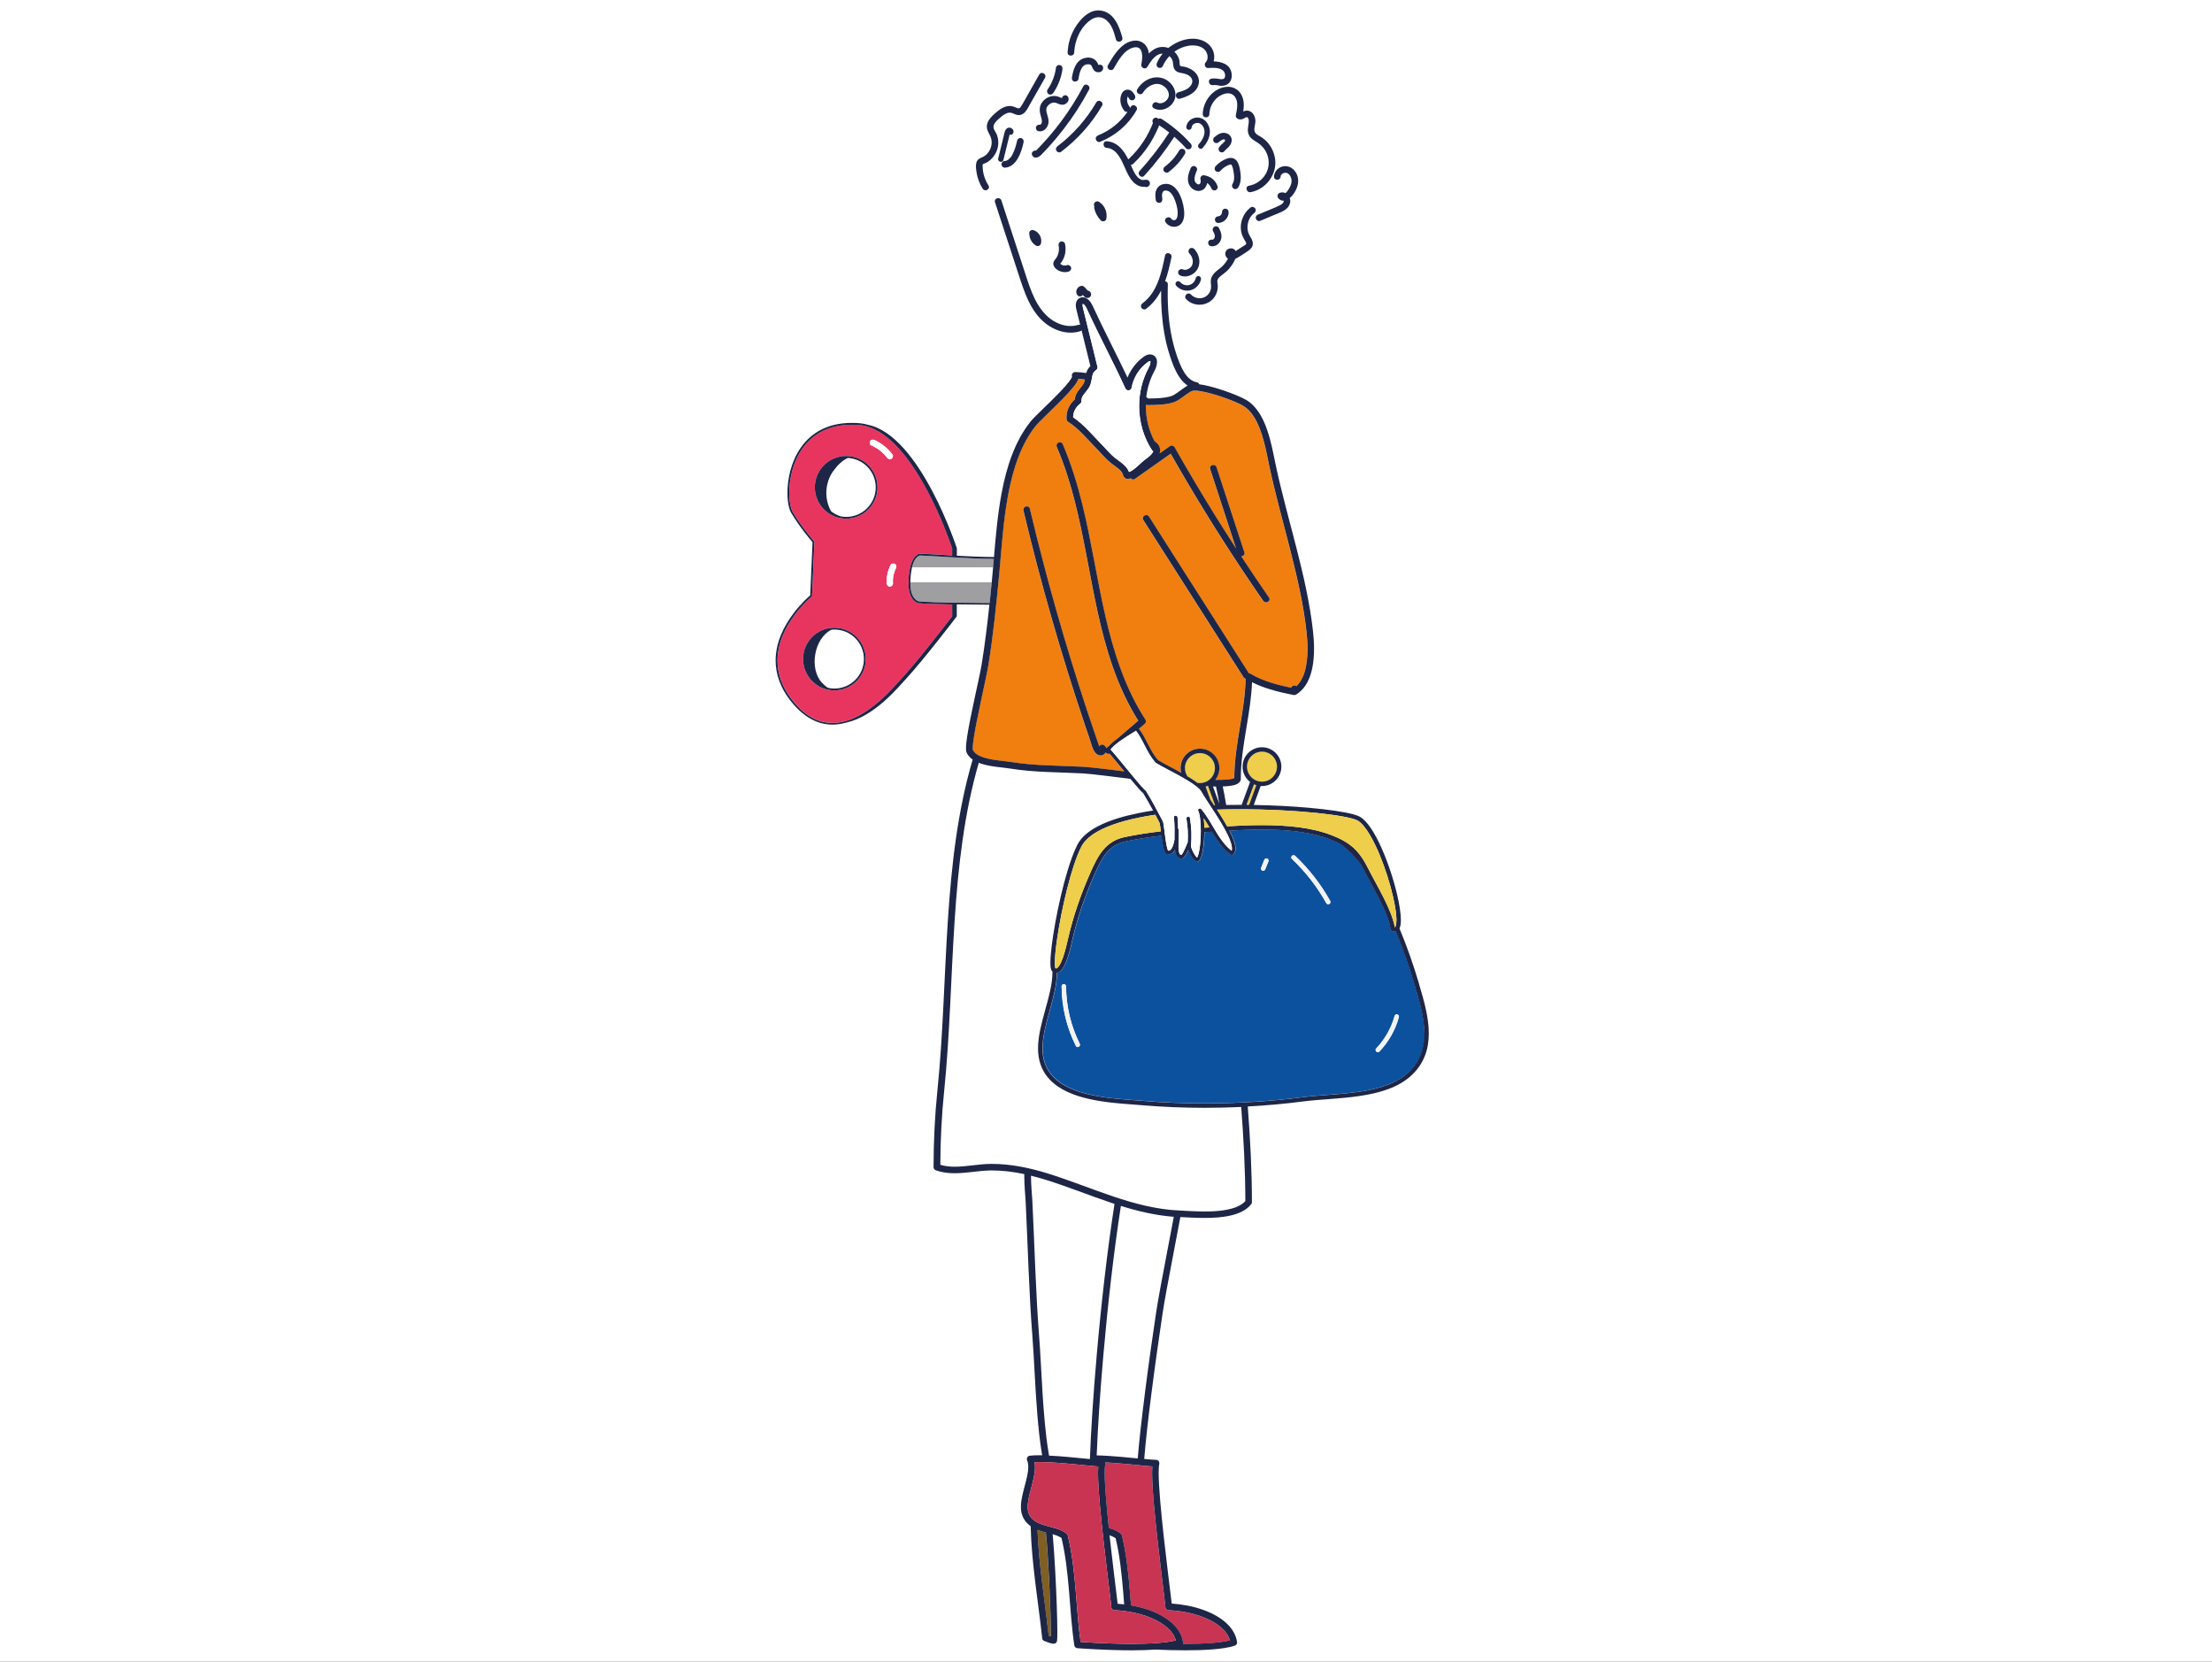 <?xml version="1.0" encoding="UTF-8"?>
<svg id="Calque_1" xmlns="http://www.w3.org/2000/svg" version="1.1" viewBox="0 0 1599 1201">
  <rect x="0" y="0" width="1599" height="1201" fill="#333333" stroke="none"/>
  <!-- Generator: Adobe Illustrator 29.8.1, SVG Export Plug-In . SVG Version: 2.1.1 Build 2)  -->
  <defs>
    <style>
      .st0 {
        fill: none;
      }

      .st1 {
        fill: #9f9fa2;
      }

      .st2 {
        fill: #f07f10;
      }

      .st3 {
        fill: #c83452;
      }

      .st4 {
        fill: #0c519e;
      }

      .st5, .st6 {
        fill: #fff;
      }

      .st7 {
        fill: #eece4a;
      }

      .st8 {
        fill: #1e2647;
      }

      .st6 {
        stroke: #fff;
        stroke-miterlimit: 10;
      }

      .st9 {
        fill: #805f23;
      }

      .st10 {
        fill: #e83560;
      }

      .st11 {
        fill: #f2f3f4;
      }
    </style>
  </defs>
  <g id="Calque_11" data-name="Calque_1">
    <rect class="st6" x=".5" y=".5" width="1598" height="1200"/>
  </g>
  <g id="illustration">
    <g id="Calque_1-2">
      <g id="uuid-896e3b27-32a2-4874-83ce-f2c3ebf97590" data-name="Calque_11">
        <g id="Calque_9">
          <g id="Calque_6">
            <g>
              <path class="st0" d="M858.57,278.7c-.24-.17-.48-.36-.72-.55.12.24.23.49.35.73.12-.07.24-.13.37-.2h0v.02Z"/>
              <path class="st0" d="M780.89,234.72s-.03-.08-.04-.15c-.05.03-.11.07-.16.08.07,0,.13.03.2.05h0v.02Z"/>
              <path class="st0" d="M888.94,67.56c2.58,1.4,4.62,3.91,5.34,6.76-.12-1.06-.37-2.08-.83-3.07-.97-2.15-2.6-3.35-4.53-3.7h.02Z"/>
              <path class="st0" d="M748.09,215.98c.12.21.2.47.33.68,1.68,3.33,3.73,6.46,6.14,9.24-1.46-1.76-2.74-3.65-3.87-5.6-.88-1.54-1.76-2.96-2.62-4.3h0v-.03h.02Z"/>
              <path class="st0" d="M885.5,53.57c-.53-2.62-2.6-3.78-5.03-4.27,1.99,2.08,3.47,4.66,4.31,7.43.87-.71.95-2.08.72-3.17h0Z"/>
              <path class="st0" d="M870.62,35.65c-2.24-2.16-5.46-2.92-8.57-2.88.61.15,1.26.28,1.9.43,3.95,1,8.73,4.05,7.43,7.89-.36,1.08.15,1.99,1.01,2.75,1.36-2.63.33-6.2-1.75-8.2h-.02Z"/>
              <path class="st0" d="M927.78,140.27c-.07-.04-.08,0,0,0h0Z"/>
              <path class="st0" d="M900.85,176.12c.12-.55-.35-1.35-.72-1.92-.4,1.59-1.22,3.06-2.28,4.29.35-.23.71-.47,1.06-.71.59-.4,1.78-.89,1.94-1.66h.01-.01Z"/>
              <path class="st0" d="M626.77,337.14c-3.61-3.61-8.49-5.89-13.92-6.2-3.93,1.84-7.18,4.86-10.5,9.43-5.21,7.18-6.41,17.03-3.35,25.32.47,1.27,1.1,2.55,1.8,3.82,2.02,1.59,4.3,2.83,6.8,3.62,1.31.25,2.67.4,4.06.4,5.89,0,11.23-2.38,15.08-6.24s6.24-9.2,6.24-15.08-2.38-11.23-6.24-15.08h.03,0Z"/>
              <path class="st0" d="M802.11,1109.58c.04.37.07.73.12,1.11,1.98,17.91,4.22,35.48,5.28,44.44.19,1.6.33,2.91.45,3.93,1.59.11,3.17.24,4.74.43-.25-3.22-.51-6.44-.77-9.66-1.11-13.09-2.51-26.11-5.42-38.21-.96-.68-2.11-1.24-3.45-1.76-.29-.12-.59-.21-.91-.33h0v.04h-.04Z"/>
              <path class="st0" d="M929.46,139.41c1.01-.84,1.79-2.04,2.46-3.18,1.27-2.14,2.16-4.7,1.54-7.17-.48-1.9-1.84-3.98-3.95-4.18-.33-.04-.69,0-1.03.07.69.19,1.36.4,1.96.75,3.06,1.72,3.89,6.38,1.63,9.07-1.32,1.56-3.55,2.68-4.45,4.33.57.07,1.11.23,1.63.48.07-.05.16-.08.21-.16h0Z"/>
              <path class="st0" d="M927.86,145.95c.12-.33.13-.61.07-.92-.47.03-.91,0-1.36-.12,0,0,0,.03-.03.04-1.11,1.75-2.5,3.33-4.05,4.67.47-.2.95-.41,1.42-.64,1.35-.61,3.37-1.51,3.94-3.04h.01Z"/>
              <path class="st0" d="M618.25,461.23c-3.87-3.87-9.2-6.24-15.08-6.24-.72,0-1.44.04-2.15.11-12.54,6.2-16.27,28.21-6.89,38.29,1.14,1.23,2.46,2.42,3.89,3.46.35.13.72.28,1.08.39,1.31.25,2.67.4,4.06.4,5.89,0,11.23-2.38,15.08-6.24,3.87-3.87,6.24-9.2,6.24-15.08s-2.38-11.23-6.24-15.08h.01Z"/>
              <path class="st0" d="M791.14,12.96c1.27,0,2.55.13,3.79.47,2.96.79,5.54,2.48,7.81,4.58-.64-1.01-1.38-1.95-2.26-2.8-2.78-2.68-6.1-3.42-9.35-2.26h.01Z"/>
              <path class="st10" d="M601.84,522.45c11.42,0,22.36-6.32,31.2-13.53s15.56-15.22,18.6-18.52c11.1-11.98,30.96-37.63,35.75-43.86.47-.59.75-.97.92-1.2v-8.52c-4.9-.08-9.59-.2-13.58-.33-5.01-.16-8.92-.35-10.92-.59h-.07l-.07-.04c-1.74-.65-3.04-1.75-4.01-3.02-.97-1.28-1.62-2.75-2.03-4.23-.85-2.91-.87-5.81-.87-7.08v-.11c0-2.11.12-5.24.59-8.47.49-3.23,1.36-6.57,2.91-9.12,1.04-1.71,2.43-3.07,4.23-3.73l.12-.04h.13c7.16.31,15.08.84,23.57,1.32v-5.06c-.07-.21-.31-.89-.69-2.03-.48-1.39-1.2-3.37-2.12-5.85-1.86-4.95-4.61-11.82-8.09-19.48-7.01-15.33-17.09-33.87-29.3-46.61-8.15-8.51-17.19-14.4-26.84-15.18-1.91-.16-3.74-.23-5.53-.23-17.64,0-28.85,7.44-35.75,17.31-6.9,9.86-9.44,22.21-9.44,31.9,0,3.14.25,5.97.72,8.37.47,2.38,1.11,4.3,1.88,5.56,5.97,9.98,13.31,18.68,15.04,20.69.24.29.37.43.37.43.12.13.17.31.17.47l-1.72,39c0,.2-.11.36-.24.49,0,0-.08.07-.28.21-.19.16-.45.37-.77.68-.68.59-1.64,1.48-2.8,2.63-2.31,2.3-5.41,5.64-8.51,9.79-6.2,8.32-12.34,19.89-12.34,32.92,0,9.29,3.08,19.35,11.61,29.65,9.34,11.28,18.95,15.36,28.18,15.37h0v.03h-.02ZM634.34,352.21c0,12.53-10.15,22.66-22.66,22.66s-22.66-10.15-22.66-22.66,10.15-22.66,22.66-22.66,22.66,10.15,22.66,22.66ZM603.17,498.97c-12.53,0-22.66-10.15-22.66-22.66s10.15-22.66,22.66-22.66,22.66,10.15,22.66,22.66-10.15,22.66-22.66,22.66ZM646.87,407.52c1.11.59,1.32,2.02.81,3.06-.21.43-.43.87-.6,1.31-.04.08-.2.49-.21.55-.07.2-.16.41-.21.6-.33.96-.59,1.95-.81,2.94-.05.24-.11.49-.15.75,0,.05-.05.36-.07.48-.07.47-.11.95-.13,1.42-.07,1.01-.05,2.03,0,3.06.07,1.24-1.1,2.18-2.24,2.24-1.26.05-2.16-1.07-2.24-2.24-.31-4.63.72-9.25,2.82-13.38.56-1.11,2.03-1.35,3.06-.81h-.01v.04l-.02-.02ZM629.03,318.8c.6-1.14,1.99-1.27,3.06-.81,5.21,2.32,9.66,6.02,13.11,10.54.75.97.12,2.47-.81,3.06-1.11.72-2.35.12-3.06-.81.28.36-.13-.16-.15-.19l-.24-.32c-.2-.25-.43-.51-.65-.76-.41-.48-.85-.93-1.3-1.39-.89-.91-1.86-1.74-2.84-2.54l-.03-.03s-.03,0-.07-.05c-.13-.11-.28-.2-.4-.31-.24-.19-.49-.35-.73-.52-.55-.37-1.11-.73-1.68-1.08-1.1-.65-2.22-1.24-3.38-1.76-1.14-.51-1.31-2.08-.81-3.06h0v.03h-.02Z"/>
              <path class="st8" d="M603.17,453.65c-12.53,0-22.66,10.15-22.66,22.66s10.15,22.66,22.66,22.66,22.66-10.15,22.66-22.66-10.15-22.66-22.66-22.66ZM603.17,497.64c-1.39,0-2.74-.15-4.06-.4-.36-.12-.72-.25-1.08-.39-1.43-1.06-2.74-2.22-3.89-3.46-9.39-10.1-5.68-32.12,6.89-38.29.71-.07,1.42-.11,2.15-.11,5.89,0,11.23,2.38,15.08,6.24s6.24,9.2,6.24,15.08-2.38,11.23-6.24,15.08c-3.87,3.87-9.2,6.24-15.08,6.24h-.01Z"/>
              <path class="st8" d="M611.68,329.54c-12.53,0-22.66,10.15-22.66,22.66s10.15,22.66,22.66,22.66,22.66-10.15,22.66-22.66-10.15-22.66-22.66-22.66h0ZM611.68,373.56c-1.39,0-2.74-.15-4.06-.4-2.5-.81-4.79-2.03-6.8-3.62-.72-1.26-1.35-2.54-1.8-3.82-3.07-8.28-1.88-18.14,3.35-25.32,3.31-4.57,6.58-7.57,10.5-9.43,5.42.31,10.31,2.58,13.92,6.2,3.87,3.87,6.24,9.2,6.24,15.08s-2.38,11.23-6.24,15.08c-3.87,3.87-9.2,6.24-15.08,6.24h-.03,0Z"/>
              <path class="st1" d="M692.08,435.55c8.09.13,16.51.2,23.32.23.52-5.01,1.01-10.02,1.5-15.04h-58.8v.83c0,1.84.08,7.14,2.64,10.48.84,1.11,1.91,1.99,3.35,2.55,1.92.21,5.81.41,10.7.57,4.98.16,11.06.29,17.31.37h-.02Z"/>
              <path class="st1" d="M717.88,410.12c.19-2.02.36-4.09.55-6.2-20.23-.17-38.57-1.83-53.58-2.46-1.39.53-2.52,1.62-3.45,3.1-.93,1.51-1.63,3.46-2.12,5.5v.04h58.63-.03v.02Z"/>
              <path class="st5" d="M716.89,420.75c.25-2.79.52-5.57.77-8.35.07-.75.15-1.51.2-2.3h-58.63c-.91,3.75-1.14,7.87-1.18,10.64h58.84Z"/>
              <path class="st5" d="M629.83,321.86c1.15.52,2.3,1.11,3.38,1.76.57.33,1.14.71,1.68,1.08.24.17.49.35.73.52.13.11.28.2.4.31.08.07.11.08.07.05l.03.03c.97.81,1.95,1.64,2.84,2.54.45.47.88.91,1.3,1.39.21.24.45.51.65.76l.24.32s.43.55.15.19c.71.92,1.95,1.51,3.06.81.91-.59,1.56-2.07.81-3.06-3.46-4.53-7.91-8.21-13.11-10.54-1.07-.48-2.44-.33-3.06.81-.52.97-.33,2.55.81,3.06h0v-.03h.02Z"/>
              <path class="st5" d="M643.81,408.33c-2.08,4.14-3.1,8.75-2.82,13.38.07,1.15.97,2.3,2.24,2.24,1.14-.05,2.31-.97,2.24-2.24-.07-1.01-.07-2.03,0-3.06.03-.48.07-.95.13-1.42,0-.12.07-.41.07-.48.04-.24.08-.51.15-.75.2-1,.47-1.98.81-2.94.07-.2.15-.41.21-.6,0-.05.19-.47.21-.55.2-.45.4-.88.6-1.31.52-1.04.32-2.47-.81-3.06-1.01-.53-2.5-.32-3.06.81h.01v-.04l.02.02Z"/>
              <path class="st5" d="M830.51,38.68c.75-.79,1.56-1.51,2.43-2.15-1.06-.19-2.1-.47-3.08-.84.04.12.11.21.13.33.28.85.45,1.75.55,2.64h-.03v.02Z"/>
              <path class="st5" d="M883.75,100.9l-.12.07h0s.11-.04.08-.05h.04v-.02Z"/>
              <path class="st5" d="M844.95,34.33c.15-.12.32-.21.47-.33-.33.21-.68.43-1.01.61.05,0,.11.04.16.05.13-.11.25-.23.4-.33h-.02Z"/>
              <path class="st5" d="M849.73,31.1c-.41,0-.88,0-1.19.25-.61.57-1.24,1.15-1.91,1.71-.13.11-.25.2-.39.29,1.15-.83,2.42-1.58,3.71-2.24h-.23,0Z"/>
              <path class="st5" d="M883.63,100.96h0c-.21.07-.12.04,0,0Z"/>
              <path class="st5" d="M927.08,143.72s-.04-.03,0,0h0Z"/>
              <path class="st5" d="M877.59,172.51h0c-.07.08-.11.17,0,0Z"/>
              <path class="st5" d="M723.94,144.89c2.96,9.11,5.94,18.19,8.91,27.3,2.64,8.07,5.29,16.15,7.91,24.23,2.16,6.61,4.23,13.31,7.32,19.56.85,1.36,1.74,2.78,2.62,4.3,1.11,1.95,2.43,3.86,3.87,5.6,2.03,2.3,4.31,4.35,7,6,5.42,3.33,11.85,4.82,18.02,2.87.4-.13.77-.15,1.11-.08.05-.03.11-.07.16-.08-.89-3.62-1.78-7.25-2.68-10.87-.21-.92-.43-2-.45-3.18,0-.79.08-1.64.45-2.52.33-.87.97-1.76,1.9-2.36.79-.55,1.78-.85,2.68-.84.97,0,1.86.31,2.58.71s1.36.91,1.91,1.47c1.1,1.11,1.91,2.43,2.51,3.7,8,17.47,17.11,34.66,25.37,52.19,2.36-5.97,6.44-11.27,11.69-15.04.53-.39,1.15-.79,1.91-1.12.73-.33,1.63-.61,2.64-.61.47,0,.92.07,1.4.2.6.17,1.22.47,1.71.85.51.39.91.87,1.22,1.39.59,1.03.75,2.11.76,3.1,0,1.18-.23,2.3-.56,3.38-.33,1.07-.76,2.08-1.26,2.98-3.21,5.85-5.18,12.31-5.97,18.96.51.33.97.68,1.47,1.01,5.58-.03,11.24-.19,16.27-1.6,1.42-.39,3.22-1.46,5.05-2.79,1.84-1.31,3.74-2.84,5.69-4.06.35-.21.72-.43,1.08-.61-.12-.24-.23-.49-.35-.73-2.35-1.76-4.31-4.09-5.88-6.6-2.82-4.5-4.67-9.67-6.32-14.69-1.78-5.44-3.08-11-4.06-16.63-1.71-10-2.31-20.14-2.2-30.28-2.62,5.1-6.1,9.68-10.96,13.31-1.04.76-2.68.17-3.29-.85-.69-1.22-.19-2.51.85-3.29,10.75-7.97,13.69-22.14,16.25-34.47.64-3.03,5.28-1.75,4.63,1.27-1.22,5.78-2.55,11.73-4.59,17.32.85.11,1.62.6,1.88,1.51h.07c3.5-.39,5.32,3.87,7.04,6.92,2.3,4.07,6.56,7.08,11.11,7.75-1.82-.67-3.53-1.75-4.97-3.23-2.15-2.22,1.24-5.64,3.39-3.39,2.72,2.83,7.2,3.67,10.63,1.58,1.56-.95,2.8-2.5,3.47-4.18.83-2.07.49-3.93.32-6.08-.41-4.79,3.11-7.47,6.49-10.11,1.79-1.39,3.41-3.03,4.67-4.93.47-.67.85-1.38,1.24-2.08-1.18-.79-1.9-2.16-1.91-3.61,0-4.14,5.66-5.3,7.52-1.96,1.55-.95,3.07-1.94,4.58-2.94,1.07-1.24,1.88-2.7,2.28-4.29-.12-.19-.21-.33-.29-.47-.91-1.58-1.78-3.14-2.26-4.9-1.95-7.01.77-14.64,6.56-18.95,1.04-.77,2.7-.17,3.29.85.69,1.23.19,2.5-.85,3.29-.73.55-1.39,1.22-1.98,1.92.05-.03.11-.07.17-.07,1.28-.48,2.7-.45,4.07-.52h.16c.17-.11.33-.2.52-.28,4.31-1.8,8.71-3.47,12.98-5.41,1.56-1.38,2.92-2.94,4.05-4.67,0,0,0-.03.03-.04-1.01-.24-1.95-.87-2.75-2.03-.69-1-.24-2.75.85-3.29.97-.47,1.99-.6,2.94-.51.89-1.64,3.11-2.78,4.45-4.33,2.28-2.67,1.43-7.35-1.63-9.07-.6-.35-1.27-.57-1.96-.75-1.38.28-2.68,1.27-2.72,2.68-.12,3.08-4.93,3.08-4.79,0,.07-1.63.65-3.1,1.59-4.31-.11-.07-.2-.11-.32-.19-.33-.23-.61-.51-.88-.79-1.95,8.17-8.79,14.98-17.28,16.49-3.03.55-4.31-4.09-1.27-4.63,5.11-.92,9.58-3.99,12.17-8.52,2.34-4.03,2.72-8.75,1.36-13.18-1.39-4.47-4.41-7.81-8.37-10.15-2.1-1.24-4.17-2.63-5.2-4.9-1.3-2.84-.48-5.72-.11-8.68.13-1.03.2-3.78-1.22-4.14-.72-.17-2.16.95-2.83,1.22-1.14.47-2.38.59-3.55.13-1.27-.51-1.96-1.58-1.67-2.96.59-2.78,1.26-5.85.92-8.73-.72-2.84-2.75-5.36-5.34-6.76-1.2-.21-2.51-.12-3.87.29-6.3,1.86-10.74,8.19-10.84,14.66-.04,3.08-4.85,3.08-4.79,0,.13-9.05,6.78-18.08,15.96-19.67h.13c.03-.4.04-.81.03-1.2-1.04.32-2.16.43-3.23.33-1.78-.15-3.69-.84-5.48-.49-3.03.57-4.3-4.06-1.27-4.63,1.56-.31,3-.23,4.58,0,1.26.19,2.75.64,4.01.23.24-.07.45-.2.6-.33-.85-2.78-2.32-5.34-4.31-7.43-2.43-.48-5.22-.31-7.24-.19-2.16.12-3.04-2.67-1.71-4.1.33-.35.59-.73.81-1.15-.87-.76-1.39-1.67-1.01-2.75,1.32-3.87-3.46-6.9-7.43-7.89-.61-.16-1.26-.29-1.9-.43-.95,0-1.91.08-2.8.23-3.77.59-7.29,2.14-10.31,4.33.89.84,1.67,1.8,2.3,2.87.65,1.11,1.11,2.36,1.35,3.63.17,1.01-.04,2.46.4,3.39.43.91,2.15.73,3.08.95,1.22.25,2.38.67,3.51,1.14,4.67,2.02,8.27,6.49,6.78,11.82-1.71,6.12-7.89,8.52-13.39,10.16-2.98.88-4.23-3.75-1.27-4.63,2.64-.77,5.52-1.56,7.68-3.35,1.64-1.39,3.06-3.61,2.35-5.85-1.11-3.51-5.61-4.43-8.73-4.97-2.44-.41-4.25-1.96-4.74-4.43-.37-1.9-.17-3.74-1.15-5.46-.47-.81-1.07-1.51-1.78-2.11-2.02,2.16-3.69,4.66-4.87,7.39-.52,1.19-2.28,1.47-3.29.85-1.22-.72-1.39-2.1-.85-3.29,1.07-2.44,2.48-4.7,4.17-6.76-.95,0-1.91.17-2.83.57-3.77,1.64-6.13,5.6-8.21,8.96-1.46,2.38-4.97.77-4.41-1.84.97-4.42,1.84-13.73-5.53-12.1-7,1.56-11.12,9.54-14.42,15.18-1.56,2.67-5.72.24-4.14-2.43,3.31-5.66,7.56-12.97,13.77-16.13-.72-.33-1.39-.73-2-1.24-.51-.4-.97-.85-1.43-1.32-.55,2.03-3.95,2.55-4.65.03-.96-3.51-1.94-7.29-3.9-10.4-2.27-2.1-4.83-3.78-7.81-4.58-1.24-.33-2.52-.48-3.79-.47-.81.29-1.6.67-2.39,1.19-7.55,5.06-11.89,14.84-12.25,23.7-.12,3.08-4.93,3.08-4.79,0,.07-1.5.21-2.98.47-4.45-2.52,3.25-6.25,5.38-9.32,8.17-3.57,3.22-6.1,7.29-8.21,11.63.93.64,1.47,1.84.75,3.1-2.39,4.21-4.79,8.4-7.17,12.61-1.22,2.12-2.43,4.26-3.62,6.37-1.07,1.88-2.03,3.89-3.43,5.54-1.11,1.28-2.62,2.27-4.34,2.38-1.88.13-3.35-.73-5.02-1.39-3.29-1.28-6.49,1.24-8.85,3.27-2.14,1.86-5.74,4.67-4.59,7.92.57,1.62,1.66,3,2.3,4.61.53,1.36.83,2.79.93,4.25.49,5.78-2.46,11.75-7.28,14.96-.75.51-1.55.88-2.38,1.24-.37.16-1.24.35-1.48.71-.36.53-.13,1.75-.11,2.31.04.83.08,1.64.2,2.46.53,3.75,1.92,7.29,3.95,10.5.4.61.47,1.24.31,1.78,1.03,1.39,2.07,2.75,3.02,4.17.81,1.23,1.55,2.48,2.26,3.75,1.22-.85,3.27-.68,3.87,1.18h.08-.04l.03-.03-.05-.03ZM772.62,196.27c-2.38.79-4.95.48-7.18-.59-2.3-1.11-4.82-3.67-3.74-6.41.47-1.2,1.35-1.91,1.95-2.87.67-1.04.97-1.78,1.32-2.88.16-.52.29-1.06.39-1.59.11-.56.11-.61.15-1.24.03-.59.03-1.19,0-1.78,0-.15-.07-.67-.07-.61,0,0-.12-.57-.16-.75-.28-1.27.36-2.58,1.67-2.96,1.2-.33,2.68.4,2.96,1.67.92,4.31.2,8.95-2.19,12.69-.33.52-.71,1-1.08,1.48-.05.05-.08.12-.15.19.15.15.31.28.47.4.07.03.39.24.39.24.17.11.35.2.53.29.12.05.15.07.05.03l.17.07c.23.07.47.15.71.2,0,0,.33.05.43.07.36.03.73.04,1.11,0h.17s.07-.03.16-.05c.23-.07.47-.13.71-.2,1.24-.41,2.63.48,2.96,1.67.35,1.3-.45,2.55-1.67,2.96h0l-.05-.03h-.01ZM788.69,213.43c-.29,1.18-1.4,1.96-2.58,1.96-.87,0-1.64-.41-2.27-1.01-.39-.37-.75-.77-1.11-1.19-.2.32-.48.57-.79.76-.51.33-1.27.4-1.84.24-.61-.17-1.08-.59-1.43-1.11-.68-.97-.79-2.42-.4-3.5.48-1.32,1.42-2.36,2.78-2.83.33-.11.72-.19,1.04-.17.85,0,1.46.45,2,1.03.37.4.75.81,1.14,1.22.37.4.75.81,1.14,1.22,0,.03.04.04.05.07.56.05,1.11.28,1.58.71.71.65.93,1.72.72,2.63v-.03h-.03,0ZM766.92,109.81c-1.03.77-2.7.17-3.29-.85-.69-1.23-.19-2.5.85-3.29,11.31-8.56,20.83-19.39,27.98-31.62,1.56-2.67,5.72-.24,4.14,2.43-7.57,12.99-17.71,24.28-29.7,33.35h.03-.01v-.02ZM799.76,158.22c-.36,1.78-2.83,2.3-4.01,1.06-2.32-2.42-4.01-5.46-4.71-8.73-.11-.47-.07-.91.05-1.32-.07-.21-.15-.45-.2-.67-.57-2,1.74-3.78,3.53-2.71,4.22,2.52,6.33,7.6,5.37,12.38h-.03,0ZM842.53,160.57c-1.67-2.62,2.48-5.02,4.14-2.43.52.83,1.64,1.11,2.48.93,1.14-.24,1.66-1.42,1.91-2.62.73-3.69-.32-8-1.62-11.43-1.03-2.72-2.96-6.96-6.32-7.31-3.53-.36-3.35,3.39-2.96,5.85.2,1.28-.31,2.56-1.67,2.96-1.14.32-2.75-.39-2.96-1.67-.35-2.31-.69-4.79.12-7.08.84-2.32,2.68-4.1,5.11-4.65,9.75-2.22,14.21,10.72,15.05,18.06.47,3.99.39,9.12-3.35,11.62-3.29,2.18-7.88,1.01-9.96-2.24h.03ZM850.17,112.2c.81-1.11,1.55-2.26,2.26-3.43.69-1.15,2.14-1.47,3.29-.85,1.14.59,1.51,2.19.85,3.29-3.08,5.21-7.17,9.68-12.01,13.33-1.08.81-2.66.13-3.29-.85-.75-1.19-.15-2.54.85-3.29.07-.05.28-.2.31-.21.11-.07.2-.16.31-.23.24-.2.49-.4.72-.59.53-.47,1.07-.91,1.58-1.39.97-.91,1.91-1.86,2.8-2.84.47-.52.92-1.06,1.38-1.6l.25-.33s.29-.37.24-.32c.16-.2.32-.41.47-.61h0v-.04h-.01v-.04ZM861.8,191.53c.07-.2.15-.41.2-.64.07-.2.12-.43.16-.65,0-.07.07-.73.05-.24.03-.48.05-.96.03-1.44,0-.05-.03-.33-.04-.47-.03-.13-.08-.51-.11-.57-.11-.45-.21-.87-.37-1.3,0-.03-.16-.36-.17-.4-.07-.16-.16-.33-.23-.48-.23-.43-.49-.85-.77-1.24,0-.03,0,0-.03-.03l-.16-.2c-.17-.2-.35-.39-.53-.59-.93-.96-.88-2.43,0-3.39.87-.95,2.51-.89,3.39,0,3.65,3.73,5.06,9.64,2.56,14.38-2.22,4.23-7.83,6.77-12.38,4.97-1.24-.49-1.99-1.58-1.67-2.96.25-1.18,1.78-2.15,2.96-1.67.4.17.83.28,1.24.36.07,0,.19.03.29.04h.6c.13,0,.25,0,.4-.03.07,0,.31-.05.36-.07.23-.05.47-.12.69-.2.04,0,.25-.08.37-.15s.41-.2.47-.21c.19-.11.36-.2.53-.32.13-.07.24-.17.36-.24.05-.05.28-.21.31-.24.28-.24.52-.51.75-.79.07-.08.23-.32.28-.37.12-.17.2-.35.32-.53l.15-.28c-.08.24-.08.23,0-.03h-.03l.02-.02ZM868.17,201.95c-.79,3.63-3.71,6.73-7.29,7.73-3.74,1.06-8.03-.23-10.56-3.17-.69-.79-.79-1.96,0-2.75.71-.71,2.07-.79,2.75,0,.92,1.06,1.95,1.74,3.21,2.11,1.24.36,2.38.39,3.57.05,2.3-.65,4.05-2.6,4.57-5.02.21-1.03,1.42-1.63,2.42-1.38,1.06.29,1.59,1.38,1.38,2.42h-.05ZM870.89,136.09c-1.94,2.16-5.01,2.44-7.52,1.22-2.32-1.14-4.06-3.54-4.47-6.08-.53-3.33.52-6.44,1.75-9.47.49-1.22,1.59-2.04,2.96-1.67,1.14.32,2.16,1.76,1.67,2.96-.84,2.04-1.75,4.25-1.75,6.37,0,.49.04.85.13,1.24.04.13.07.25.12.39,0,0,.16.35.17.39.08.17.2.33.32.49.04.05.12.16.17.21.16.17.32.33.48.48.05.05.13.11.2.15.17.11.33.2.49.31.05.03.07.05.11.07.03,0,.07,0,.12.03.15.04.31.07.47.12h.15c.56-.12-.33.16.19,0,.05,0,.33-.13.37-.13.07-.05.17-.11.2-.13.07-.07.17-.16.24-.23,0,0,.03-.03.04-.03,0-.03,0-.04.03-.07.07-.13.15-.28.21-.4,0-.07.12-.33.13-.37.04-.16.07-.33.11-.48v-.96s0-.05-.03-.11c-.05-.2-.08-.43-.16-.64-.39-1.39.73-3.21,2.31-3.04,4.66.48,8.53,3.47,10.07,7.91.43,1.24-.48,2.63-1.67,2.96-1.31.36-2.52-.47-2.96-1.67,0,0-.2-.47-.16-.41-.05-.11-.11-.21-.16-.33-.19-.33-.37-.65-.59-.95-.05-.07-.13-.17-.17-.21-.13-.16-.25-.31-.4-.45l-.33-.33s-.21-.2-.31-.28-.31-.21-.33-.23c-.15-.11-.31-.2-.47-.29-.23,1.38-.81,2.67-1.75,3.73v-.03h.03-.01v-.04ZM882.48,173.45c-1.2,3-4.1,5.06-7.4,4.41-1.31-.28-1.95-1.76-1.67-2.96.31-1.28,1.64-1.9,2.84-1.68h.23l.17-.04s.12-.04.19-.07l.21-.13s.12-.08.19-.13l.23-.23.15-.16c.12-.19.2-.35.33-.53l.05-.15.08-.33s0-.08.03-.16v-1.06s-.03-.05-.07-.2c-.03-.13-.05-.28-.08-.4-.07-.24-.13-.48-.2-.72-.04-.13-.08-.25-.15-.39h0c-.21-.48-.45-.93-.71-1.39-.67-1.18-.23-2.56.85-3.29,1.08-.71,2.67-.23,3.29.85,1.46,2.54,2.55,5.85,1.4,8.73h0l.03.04h.01ZM886.04,158.7c-1.38,1.5-3.35,2.39-5.36,2.46-.64,0-1.24-.28-1.71-.71s-.68-1.08-.71-1.71c-.03-.59.29-1.28.71-1.71.45-.45,1.07-.69,1.71-.71h.07c.28-.05.55-.13.81-.21.17-.08.33-.19.51-.29.28-.21.52-.47.73-.73.13-.2.25-.41.36-.64.07-.2.13-.4.17-.59,0-.21.04-.43.03-.65-.04-.64.29-1.24.71-1.71.43-.47,1.08-.68,1.71-.71.59-.03,1.28.29,1.71.71.47.47.67,1.07.71,1.71.12,2.03-.76,4.03-2.12,5.5h-.04ZM891.99,114.61c1.28.59,2.26,1.75,2.84,3,1.27,2.64,1.71,5.85,1.99,8.73.32,3.17-.07,6.44-1.78,9.17-.68,1.11-2.15,1.54-3.29.85-1.11-.65-1.55-2.18-.85-3.29,1.19-1.92,1.35-3.94,1.14-6.32-.16-2-.56-4.39-1.26-6.45l-.12-.33s-.03-.05-.04-.08c-.11-.2-.21-.4-.33-.6-.08-.13-.09-.15-.03-.04.09.16-.03,0-.15-.17-.03-.04-.04-.07-.05-.08-.03,0-.07-.03-.13-.07-.04,0-.05-.03-.07-.04l-.17-.04c.12,0-.36.04-.4.04-.51.08-1.19.36-1.56.52-2.22.96-4.03,2.32-5.64,4.13-.87.97-2.51.88-3.39,0-.95-.95-.87-2.43,0-3.39,2.18-2.44,4.93-4.27,7.99-5.46,1.72-.67,3.57-.88,5.28-.08h.03v.03-.04h-.01ZM877.62,99.35c1.51-1.3,3.11-2.6,5.07-3.14,1.64-.47,3.46-.25,4.97.55,1.64.88,2.68,2.64,2.7,4.5,0,1.9-.97,3.63-2.26,4.97-.52.55-1.1,1.03-1.64,1.54-.25.24-.52.49-.76.75-.11.11-.2.21-.31.33l-.08.13c-.75,1.11-2.07,1.51-3.29.85-1.1-.59-1.56-2.24-.85-3.29.55-.81,1.19-1.54,1.91-2.19.57-.52,1.15-1.01,1.68-1.59.08-.08.2-.24.31-.35l.15-.2c.08-.15.17-.31.24-.45l.05-.17s.03-.07.04-.15v-.31s-.03-.03-.04-.05l-.05-.05c-.08-.05-.19-.11-.28-.16-.13-.04-.28-.07-.41-.12h-.51c-.19.04-.35.07-.52.15-.04,0-.07.03-.11.04h-.03l-.97.53c-.19.12-.35.23-.52.35l-.19.13c-.32.25-.64.52-.93.77-1.03.87-2.36.93-3.39,0-.89-.84-.96-2.56,0-3.39h.03v.02ZM862.22,85.63c2.3-.97,4.82-.95,7.06.19,2.3,1.18,3.87,3.39,4.71,5.76,1.98,5.57-.92,11.28-4.66,15.34-1.71,1.86-4.46-.91-2.75-2.75,3.21-3.47,5.88-8.87,2.78-13.22-.57-.81-1.36-1.5-2.28-1.88-.75-.32-1.63-.35-2.3-.2-.93.2-1.67.55-2.3,1.12-.39.36-.51.51-.75.97-.13.24-.24.64-.25.89-.08,1.06-.83,1.95-1.95,1.95-.97,0-2.03-.89-1.95-1.95.23-2.86,2.03-5.15,4.66-6.26v.03h-.03.01ZM860.82,103.87c.87.97.96,2.43,0,3.39-.88.88-2.54.96-3.39,0-2.67-2.98-5.5-5.76-8.49-8.39-6.46,9.96-13.73,19.39-21.74,28.17-2.08,2.3-5.48-1.11-3.39-3.39,7.91-8.68,15.05-18,21.42-27.87-2.34-1.84-4.77-3.58-7.28-5.2-.47,1.51-1.27,3.03-1.83,4.27-1.31,2.9-2.82,5.72-4.49,8.43-3.47,5.58-7.68,10.7-12.46,15.2-.53.51-1.12.69-1.71.67h0c1.62,3.65,3.47,8.99,7.48,10.72,1.86.81,3.97-.79,5.57.81,1.99,1.99,0,5.05-2.58,4.51-.25-.05-.47-.15-.67-.24-.35.04-.69.07-1.04.07-.92-.03-1.86-.23-2.71-.57-1.8-.71-3.41-1.91-4.7-3.35-2.58-2.86-4.14-6.49-5.68-9.99-2.46-5.58-5.92-13.72-13.06-14.21-3.07-.2-3.08-5.02,0-4.79,7.85.55,12.35,6.66,15.59,13.14.05-.05.07-.11.13-.16,4.01-3.77,7.63-7.97,10.67-12.57,1.51-2.31,2.92-4.71,4.17-7.2.61-1.24,1.23-2.5,1.78-3.77.28-.64.53-1.27.77-1.91.11-.25.17-.57.31-.81v-.03c-1.51-2.16,1.63-5.07,3.71-3.03.07.07.13.16.2.23.65-.43,1.48-.52,2.35.03,7.81,4.97,14.93,10.96,21.09,17.87h0l-.03-.03h.01ZM822.1,64.52c2.36-3.97,6.26-7.14,10.82-8.23,3.89-.93,8.04-.25,11.27,2.15,3.17,2.35,5.44,5.93,5.5,9.95.12,7.64-8.68,13.45-15.55,9.9-2.74-1.42-.32-5.57,2.43-4.14,1.95,1.01,4.5.33,6.24-1.26,1.67-1.54,2.46-3.47,1.92-5.73-.59-2.54-2.47-4.53-4.77-5.68-5.11-2.55-11.08,1.06-13.73,5.48-1.59,2.66-5.73.23-4.14-2.43h.01-.01.01ZM815.14,80.87c-.81.19-1.72,0-2.24-.61-2.58-3.11-3.78-7.6-2.39-11.53.36-1.03.87-2.03,1.72-2.74,1.1-.92,2.46-1.31,3.87-1.01,2,.43,3.43,2.28,4.31,3.99.6,1.2.29,2.55-.85,3.29-1.06.68-2.71.25-3.29-.85-.15-.29-.31-.57-.47-.85-.08-.15-.19-.28-.28-.41h0l-.03-.03c-.07-.08-.17-.19-.25-.25,0,.03-.03.05-.04.07v.03l-.25.87c-.04.17-.07.33-.11.52v.05c-.03.35-.05.71-.04,1.06,0,.31.03.59.05.89l.03.12c.03.17.07.33.11.52.07.32.17.61.28.92.05.15.08.31.16.45.03.04.05.08.07.12.16.32.33.61.52.91.08.15.2.29.31.43h0s.03.04.05.07c.32.37.53.81.61,1.24.17-.29.35-.57.51-.85,1.51-2.68,5.68-.28,4.14,2.43-5.89,10.43-15.3,18.5-26.43,22.89-1.22.48-2.64-.53-2.96-1.67-.36-1.36.47-2.47,1.67-2.96,8.6-3.41,16.03-9.46,21.26-17.03l-.05-.03v-.03h.01v-.02ZM774.93,55.94c.96-5.58,2.75-12.17,8.91-13.97,2.39-.71,5.28-.53,7.36.91,1.27.88,2.08,2.03,2.66,3.46.07.17.15.35.2.52,0,.04.03.05.04.07.72-.33,1.64-.29,2.3.08,1.2.71,1.39,2.11.85,3.29-.72,1.62-2.72,2.16-4.31,1.74-1.78-.48-2.68-1.91-3.35-3.51-.2-.51-.29-.81-.59-1.24,0,.04-.15-.12-.25-.25-.04,0-.31-.21-.37-.28l-.24-.13c-.25-.07-.52-.15-.77-.21h-.08c-.11,0-.2,0-.32-.03h-.97s-.05.03-.08.04c-.29.07-.57.12-.85.2-.07.03-.55.21-.57.21-.2.11-.43.2-.64.33-.05.03-.23.17-.32.2-.2.17-.39.35-.57.53-.49.52-.72.85-1.11,1.51-1.28,2.22-1.78,5.07-2.24,7.76-.21,1.28-1.79,1.99-2.96,1.67-1.35-.36-1.91-1.67-1.67-2.96h-.03l.04.03-.03.05-.04-.02ZM757.2,64.77c3.33-4.86,5.36-10.18,6.18-16.05.19-1.28,1.83-1.99,2.96-1.67,1.38.37,1.86,1.66,1.67,2.96-.85,6.13-3.17,12.09-6.65,17.19-.72,1.08-2.1,1.56-3.29.85-1.07-.61-1.59-2.2-.85-3.29h-.03.01ZM748.89,91.84c.35-1.3,1.68-1.95,2.96-1.67-.2,0-.17,0,.07,0h0c-.07,0,.35-.25.36-.21.35-.33.59-.72.72-1.14.41-1.23.03-2.63-.4-4.09-1.03-3.47-1.72-6.9.31-10.18,1.62-2.64,4.43-4.61,7.52-5.06,1.64-.24,3.27-.15,4.81.47.83.33,1.6.71,2.43.96.07-1.15,1.31-2.1,2.39-2.1,1.4,0,2.26,1.11,2.42,2.42.24,2.03-1.42,3.71-3.22,4.27-2.03.65-3.75-.33-5.58-1.04s-3.82-.21-5.32,1.04c-.79.68-1.48,1.58-1.76,2.35-.36,1.06-.33,2.03-.03,3.31.75,3.08,2.15,6.13.92,9.29-1.12,2.91-3.69,5.03-6.93,4.33-1.27-.28-2-1.76-1.67-2.96h.01-.01,0ZM748.92,108.84c.13-.13.28-.28.4-.4.4-.4.81-.83,1.22-1.24.79-.83,1.59-1.64,2.38-2.5,1.71-1.82,3.37-3.67,5.01-5.54,3.25-3.74,6.37-7.61,9.32-11.61,5.93-8,11.23-16.44,15.91-25.23,1.46-2.72,5.58-.31,4.14,2.43-5.32,9.98-11.43,19.5-18.32,28.43-3.39,4.41-6.96,8.69-10.7,12.81-1.92,2.12-3.87,4.25-5.93,6.24-1.68,1.64-4.61,2.75-6.09.15-1.15-2.03.93-3.91,2.68-3.54h-.03.01ZM744.68,166.96c.59-.59,1.51-.85,2.34-.6,4.03,1.22,6.58,5.72,5.46,9.79-.41,1.5-2.18,2.22-3.53,1.43-2.84-1.67-4.61-4.67-4.82-7.93v-.08c0-.07-.04-.16-.05-.23-.19-.85,0-1.71.6-2.34h0v-.04ZM738.23,99.77c1.3.36,1.95,1.68,1.67,2.96-.87,4.11-2.16,8.4-4.33,12.02-2.03,3.39-5.1,6.22-9.23,6.38-1.3.05-2.42-1.14-2.42-2.42,0-1.35,1.11-2.34,2.42-2.42.04,0,.49-.05.45-.04.11-.03.2-.04.29-.07.19-.05.36-.11.53-.16h.07s.04-.03.07-.04c.33-.17.65-.36.97-.57.05-.03.08-.07.13-.08.13-.11.25-.2.37-.33.29-.25.57-.55.84-.84.13-.15.25-.31.39-.47.03-.04.05-.07.07-.08.47-.61.87-1.28,1.24-1.96,1.66-3.03,2.72-6.66,3.47-10.24.28-1.27,1.76-2,2.96-1.67h0v.04h.04ZM721.58,114.54c1.31-5.33,2.62-10.66,3.93-15.99.52-2.14.81-5.42,3.29-6.21,2.28-.72,4.98,1.94,3.45,4.13-.56.79-1.51,1.19-2.42.83-.2.76-.37,1.54-.56,2.3-.43,1.74-.85,3.46-1.27,5.18-.88,3.59-1.78,7.18-2.66,10.78-.59,2.44-4.35,1.4-3.75-1.04h-.01v.03h0Z"/>
              <path class="st5" d="M730.47,113.78c-.07.07-.04.05,0,0h0Z"/>
              <path class="st5" d="M787.34,214.53s-.04,0-.05.03h.04v-.03h.01Z"/>
              <path class="st5" d="M848.54,879.42c-13.22-1.01-25.9-4.03-38.25-7.87-5.3,34.16-9.63,73.06-12.7,108.15-2.44,27.88-4.09,53.38-4.79,72.16,5.38.08,11.49.52,17.47,1.04,4.27.36,8.45.77,12.19,1.15,1.08-13.37,3.06-30.53,5.28-47.74,2.78-21.59,5.89-43.27,8.01-57.53,1.42-9.46,4.42-25.36,7.48-41.29,1.9-9.87,3.79-19.75,5.33-28.05h-.01v-.02Z"/>
              <path class="st3" d="M816.42,1058.3c-5.66-.55-11.79-1.1-17.48-1.39.12.39.15.81.04,1.23-.13.51-.24,1.38-.32,2.43-.07,1.08-.12,2.39-.12,3.89,0,5.03.43,12.14,1.1,20.19.52,6.17,1.18,12.9,1.91,19.74.41.12.83.23,1.24.36,2.63.85,5.18,1.91,7.35,3.67.4.33.69.77.81,1.27,3.17,12.75,4.61,26.32,5.73,39.78.31,3.61.59,7.2.87,10.78,4.53.79,8.96,1.91,13.06,3.38,7.6,2.7,14.22,6.5,18.78,11.55,3.03,3.35,5.14,7.29,5.81,11.71.07.4,0,.81-.12,1.18h2.03c6.76,0,13.53-.19,19.48-.68,4.86-.39,9.17-1.01,12.47-1.84-.75-2.55-2.15-4.93-4.14-7.16-2.52-2.8-6.01-5.32-10.16-7.4-8.29-4.22-19.22-6.76-30.08-7.24-1.28-.05-2.3-1.11-2.3-2.39,0-.03,0-.33-.05-.75-.04-.43-.08-1.01-.17-1.71-.16-1.4-.36-3.29-.64-5.57-.55-4.57-1.3-10.7-2.15-17.66-1.67-13.93-3.71-31.22-5.05-46.14-.89-9.95-1.5-18.84-1.51-25.05,0-1.59.04-2.99.13-4.23,0-.13.03-.24.04-.37-1.4-.08-3.06-.23-4.95-.41-3.34-.32-7.33-.72-11.62-1.14h0v.03-.05h.01Z"/>
              <path class="st5" d="M787.9,1054.51c.65-19.12,2.34-45.83,4.93-75.2,3.08-35.42,7.48-74.71,12.85-109.22-.81-.25-1.62-.53-2.43-.81-15.83-5.32-31.29-11.62-47-16.51-3.61-1.11-7.27-2.14-10.94-3.04v.03c0,6.89.75,13.86,1,18.58,1.64,33.23,2.42,65.84,4.94,98.29.84,10.66,1.46,25.07,2.39,39.97.93,14.88,2.18,30.22,4.25,42.56.16.97.33,1.92.49,2.86,4.13.19,8.51.52,12.81.88,6.09.53,11.99,1.14,16.73,1.6v.03h-.03v-.02Z"/>
              <path class="st5" d="M876.81,568.4l4.62,12.54c-.69-4.22-1.5-8.39-2.42-12.53-.72,0-1.46,0-2.2-.04h0v.03Z"/>
              <path class="st5" d="M870.85,800.67c-15.3,0-30.49-.6-45.07-1.86-8.25-.71-19.23-1.23-30.21-2.96-10.99-1.76-22.04-4.69-30.56-10.43-5.68-3.82-10.22-8.96-12.66-15.73-1.39-3.85-1.94-7.87-1.94-11.98,0-9.09,2.67-18.67,5.28-28.07,2.62-9.42,5.17-18.7,5.15-26.98v-.47c-.47-.37-.72-.81-.88-1.23-.19-.45-.29-.88-.37-1.39-.17-1-.24-2.22-.24-3.69,0-6.24,1.36-16.95,3.54-29.03,2.19-12.09,5.24-25.49,8.68-36.94,2.3-7.64,4.75-14.4,7.29-19.38,2.99-5.85,8.8-10.43,16.47-14.16,7.68-3.73,17.27-6.57,28.03-8.75,3.31-.67,6.74-1.26,10.23-1.8-2.11-3.89-4.67-8.47-7.2-12.61-.07-.05-.16-.11-.21-.16-.2-.17-.43-.36-.68-.59-.48-.47-1.07-1.08-1.76-1.83-1.38-1.51-3.11-3.57-5.05-5.89-.51-.59-1.01-1.23-1.55-1.84-6.29-.76-12.21-1.51-17.37-2.14-7.55-.92-13.54-1.6-16.63-1.76-17.36-.95-35.39-.65-52.98-3.54-2.54-.41-6.22-.72-10.15-1.26-3.94-.53-8.13-1.26-11.86-2.66-.2-.07-.37-.16-.57-.23-10.55,36.18-14.92,74.96-17.47,114.18-2.7,41.25-3.46,82.97-7.53,122.7-1.8,17.66-2.71,35.78-2.8,53.66,3.35,1,6.84,1.38,10.47,1.38,4.11,0,8.36-.47,12.69-.96s8.73-1.01,13.11-1.07h1.01c13.92,0,27.66,2.96,40.63,6.98,15.96,4.98,31.45,11.3,47.09,16.56,15.64,5.25,31.41,9.42,47.98,10.16,4.78.21,11.24.68,18,.68,4.62,0,9.36-.21,13.73-.85,4.38-.64,8.35-1.72,11.42-3.34,1.78-.93,3.23-2.03,4.39-3.33-.03-22.57-1.24-45.25-3-67.99-8.77.4-17.62.6-26.42.6l.03-.04h-.05v.04Z"/>
              <path class="st2" d="M705.89,545.1c1.27.89,2.91,1.64,4.79,2.28,3.75,1.24,8.37,1.91,12.58,2.42,2.82.33,5.44.59,7.61.95,17,2.82,34.86,2.52,52.46,3.47,3.38.19,9.35.87,16.95,1.79,3.77.47,7.93.97,12.35,1.51-2.16-2.64-4.3-5.25-6.2-7.53-1.78-2.14-3.31-3.98-4.41-5.24-1.1.41-2.24-.04-2.88-.85-.19.32-.4.6-.68.88-2.16,2.26-5.34,1.24-7.02-1.01-1.94-2.58-2.67-6.3-3.7-9.31-1.24-3.59-2.44-7.16-3.65-10.75-8.56-25.43-16.53-51.07-23.93-76.87-7.39-25.81-14.18-51.76-20.42-77.87-.72-3,3.91-4.27,4.63-1.27,3.18,13.31,6.49,26.59,9.96,39.81,6.18,23.52,12.83,46.9,19.97,70.14,3.55,11.58,7.21,23.09,11.02,34.6,1.91,5.81,3.86,11.59,5.84,17.36.97,2.88,1.98,5.77,2.98,8.67.15.43.29.85.47,1.27.39-1.03,1.38-1.75,2.7-1.23,1.26.48,2,1.39,2.3,2.43.72-.6,1.44-1.24,2.16-1.84.33-.37.71-.75,1.08-1.12,1.24-1.2,2.71-2.39,4.27-3.57.2-.15.4-.29.59-.43,5.01-4.29,10.03-8.6,15.04-12.89-7.73-12.29-13.77-25.55-18.55-39.25-8.95-25.67-13.6-52.59-18.71-79.21-5.15-26.84-10.72-53.91-21.54-79.14-.51-1.19-.37-2.56.85-3.29,1.03-.59,2.78-.33,3.29.85,6.06,14.14,10.59,28.86,14.26,43.79,6.53,26.58,10.48,53.69,16.56,80.36,6,26.31,14.26,52.34,29.03,75.15.55.85.39,2.26-.37,2.91-1.43,1.24-2.87,2.46-4.3,3.7,2.68,3.5,4.66,7.47,6.62,11.28,2.16,4.23,4.33,8.27,7.31,11.43,2.39,1.47,6.37,3.53,10.71,5.85,1.91,1,3.87,2.07,5.84,3.15-.25-1.08-.41-2.19-.41-3.35,0-7.73,6.28-14.02,14.02-14.02s14.02,6.28,14.02,14.02c0,3.22-1.1,6.18-2.91,8.55h1.63c2.34,0,4.43-.07,6.22-.2,1.78-.15,3.27-.35,4.34-.61.69-.17,1.22-.36,1.48-.52v-.84c0-.11,0-.2.03-.31.16-12.19,2.11-24.05,4.06-35.75,1.95-11.69,3.87-23.24,4.1-34.86-.55-.13-1.06-.47-1.43-1.04-5.34-8.39-10.7-16.77-16.04-25.15-18.84-29.53-37.66-59.06-56.49-88.58-1.66-2.62,2.48-5.02,4.14-2.43,5.34,8.39,10.7,16.77,16.04,25.15,18.72,29.38,37.47,58.76,56.2,88.14.45,0,.89.11,1.28.35,4.34,2.68,9.71,4.86,15.32,6.58,4.63,1.43,9.4,2.55,13.92,3.46.05-.16.13-.35.39-.71.17-.2.47-.51.97-.72.25-.11.59-.19.91-.19.43,0,.83.12,1.11.28.16.07.28.16.37.24.96-.89,1.83-1.91,2.62-3.04,1.38-2.02,2.44-4.37,3.26-6.96,1.64-5.18,2.2-11.23,2.2-17,0-4.41-.33-8.67-.72-12.25-4.35-39.52-18.64-80.65-26.99-120.21-1.11-5.29-2.3-11.73-4.03-18.08-1.74-6.37-4.03-12.66-7.27-17.55-2.15-3.26-4.67-5.9-7.69-7.68-1.04-.6-2.67-1.4-4.63-2.27-1.96-.85-4.27-1.79-6.76-2.7-4.95-1.83-10.56-3.61-15.38-4.71-3.21-.73-6.05-1.18-7.96-1.18-.61,0-1.12.05-1.48.12-.45.07-1.08.33-1.8.72s-1.56.95-2.43,1.58c-1.76,1.24-3.71,2.83-5.81,4.14-1.4.87-2.87,1.64-4.49,2.12-6.08,1.72-12.46,1.78-18.31,1.79-.39,0-.75-.12-1.1-.31,0,.33-.03.64-.03.96,0,8.8,2.11,17.62,6.22,25.35,1.24.85,2.22,1.79,2.94,2.84.79,1.18,1.2,2.51,1.19,3.79,0,.81-.16,1.58-.4,2.28,2.52-1.78,5.05-3.57,7.55-5.33,1.06-.73,2.68-.2,3.29.85,4.61,8.13,9.3,16.21,14.06,24.25,9.79,16.49,19.93,32.81,30.38,48.92-6.25-19.14-12.51-38.28-18.75-57.43-.96-2.96,3.69-4.21,4.63-1.27,6.7,20.5,13.39,41,20.1,61.49.57,1.75-.81,2.87-2.24,2.92,6.56,10,13.23,19.93,20.03,29.75,1.78,2.55-2.42,4.95-4.14,2.43-5.32-7.68-10.56-15.41-15.73-23.2-18.02-27.12-35.06-54.88-51.18-83.17-8.63,6.1-17.27,12.18-25.9,18.28-1.14.81-2.26.39-2.9-.47-.73.2-1.51.35-2.31.36-.24,0-.49,0-.73-.04-.6-.07-1.19-.36-1.59-.84-.33-.39-.49-.71-.67-1-.16-.32-.28-.56-.37-.88-.03-.11-.07-.2-.11-.39,0-.07-.03-.15-.03-.23-.23-.57-.52-1.11-.92-1.66-.53-.72-1.23-1.42-2.03-2.11-1.6-1.39-3.59-2.67-5.46-4.11-3.82-3.03-6.81-6.76-10.03-10-3.25-3.31-6.66-7.17-10.23-10.78-3.55-3.61-7.24-6.92-10.83-9.11-.65-.4-1.08-1.1-1.14-1.84-.04-.47-.07-.95-.07-1.42,0-2.83.72-5.49,1.96-7.83,1.04-1.96,2.46-3.7,4.11-5.14.05-1.07.28-2.07.61-2.96.39-1.03.92-1.94,1.48-2.78,1.11-1.66,2.39-3.06,3.31-4.31.6-.84,1.07-1.59,1.28-2.22.23-.67.4-1.38.56-2.11-1.6-.23-3.18-.39-4.71-.49,0,.05-.03.11-.04.16-.2.59-.48,1.15-.81,1.76-.65,1.18-1.51,2.39-2.55,3.73-2.07,2.64-4.83,5.64-7.84,8.71-6,6.14-12.98,12.66-16.97,16.75-1.12,1.15-2.03,2.14-2.52,2.74-10.67,13.25-16.55,31.13-20.05,49.96-3.53,18.8-4.7,38.49-6.26,55.25-2.12,22.81-4.34,45.34-8.07,68.22-.41,2.52-1.18,6.28-2.14,10.78-.95,4.49-2.1,9.7-3.23,15.05-2.3,10.7-4.62,22.01-5.5,29.11-.25,2.02-.39,3.7-.39,4.82,0,.68.07,1.15.08,1.24.53,1.12,1.4,2.12,2.67,3l.05-.07h.01-.01v.04Z"/>
              <path class="st2" d="M795.46,541.05s.05.08.05.12c.07.53.41-.6-.05-.12Z"/>
              <path class="st7" d="M902.94,581.7l5.22-14.24c-.59-.19-1.14-.4-1.68-.65l-5.46,14.86h1.92v.03h0Z"/>
              <path class="st7" d="M912.29,564.89c2.99,0,5.69-1.22,7.65-3.18s3.18-4.66,3.18-7.65-1.22-5.69-3.18-7.65-4.66-3.18-7.65-3.18-5.69,1.22-7.65,3.18-3.18,4.66-3.18,7.65,1.22,5.69,3.18,7.65,4.66,3.18,7.65,3.18Z"/>
              <path class="st7" d="M873.2,567.84c-.55.24-1.11.48-1.68.65l3.42,9.29c.85,1.3,1.78,2.7,2.74,4.17.23,0,.48,0,.72-.03l-5.18-14.12h0v.03h-.02Z"/>
              <path class="st7" d="M861.38,562.87c1.51.96,2.91,1.91,4.17,2.86.59.11,1.2.17,1.83.17,2.99,0,5.69-1.22,7.65-3.18s3.18-4.66,3.18-7.65-1.22-5.69-3.18-7.65-4.66-3.18-7.65-3.18-5.69,1.22-7.65,3.18-3.18,4.66-3.18,7.65c0,2.19.67,4.25,1.78,5.94,1.04.6,2.04,1.24,3.03,1.84h.03v.02Z"/>
              <path class="st9" d="M756.03,1107.58c-1.99-.53-4.05-1.12-6.05-1.94.85,25.23,5.32,51.5,8.05,76.44.03,0,.05,0,.07.03.45.17.95.35,1.44.52,0-.85.03-1.83.03-2.96,0-8.21-.48-23.01-1.23-37.9-.61-12.62-1.46-25.33-2.32-34.18h.01,0Z"/>
              <path class="st4" d="M1029.73,746.97c0-11.54-3.69-23.88-7.02-35.12-4.11-13.86-8.63-26.63-13.62-38.68-.25.07-.52.11-.77.08-.73,0-1.44-.2-2.14-.53-.48-.23-.83-.69-.88-1.23-.81-5.92-4.11-13.69-7.93-21.3-3.85-7.64-8.19-15.14-11.04-20.87-.79-1.58-1.56-3.03-2.34-4.39-4.22-5.58-8.97-10.42-14.21-14.53-2.36-1.35-5.05-2.56-8.21-3.81-14.02-5.46-31.4-7.09-49.09-7.09-7.92,0-15.89.33-23.68.76,1.5,2.9,2.74,5.69,3.53,8.17.53,1.74.85,3.33.85,4.79,0,.85-.12,1.66-.37,2.42-.28.75-.72,1.44-1.32,1.98-.47.4-1.12.43-1.63.07-5.72-4.21-9.48-9.63-12.85-15.17-.31-.48-.59-.97-.87-1.46-1.83.12-3.65.24-5.46.36-.07,6.04-.64,12.21-1.74,16.29-.39,1.44-.84,2.63-1.44,3.55-.35.52-.77.97-1.43,1.27-.28.12-.57.13-.85.05-.81-.23-1.39-.72-1.99-1.31-.59-.59-1.14-1.31-1.67-2.14-.97-1.48-1.84-3.23-2.47-4.94-.51,1.15-1.08,2.38-1.72,3.43-.53.89-1.08,1.67-1.79,2.27-.4.33-.93.61-1.63.64-.43,0-.85-.15-1.2-.37-.69-.25-1.3-.69-1.75-1.24-.51-.6-.84-1.32-1.07-2.1-.24-.85-.39-1.78-.47-2.74-.6,1.1-1.38,2.04-2.39,2.68-.65.39-1.42.61-2.22.61-.41,0-.85-.07-1.26-.19h0c-.36-.12-.64-.32-.85-.52-.2-.2-.36-.41-.49-.65-.28-.47-.48-.96-.67-1.55-.37-1.15-.71-2.63-1-4.27-.35-1.95-.65-4.14-.92-6.25-8.92,1.06-17.79,2.42-25.87,4.11-6.37,1.36-10.58,4.34-14.04,8.52-3.43,4.18-6,9.64-8.64,15.68-6.78,15.38-12.19,30.96-15.93,47.26-.33,1.43-.96,4.37-1.86,7.67-.89,3.3-2.03,6.94-3.46,9.92-.95,1.99-1.98,3.69-3.37,4.83-.67.55-1.47.96-2.38,1.08-.08,8.81-2.68,18.14-5.25,27.39-2.62,9.42-5.17,18.75-5.15,27.22,0,3.82.51,7.47,1.75,10.9,2.18,6.06,6.2,10.6,11.43,14.16,5.24,3.54,11.73,6.04,18.64,7.8,13.86,3.53,29.47,4.14,40.63,5.07,14.49,1.24,29.59,1.84,44.81,1.84,23.96,0,48.21-1.51,70.71-4.46,9.03-1.19,19.63-1.64,30.33-2.68s21.46-2.67,30.73-6.12c6.18-2.3,11.66-5.41,16.07-9.66,4.14-3.99,6.9-8.35,8.61-12.98,1.74-4.63,2.43-9.52,2.43-14.61l-.07.05v-.03l-.04.04v.03ZM777.72,755.93c-6.68-13.37-10.23-28.14-10.31-43.08,0-2.07,3.19-2.04,3.21,0,.07,14.38,3.43,28.61,9.87,41.47.92,1.83-1.84,3.46-2.78,1.62h.01ZM916.97,622.4c-.76,1.91-1.54,3.85-2.3,5.74-.17.4-.36.72-.73.96-.36.23-.83.25-1.24.16-.37-.08-.76-.4-.96-.73-.19-.33-.32-.87-.16-1.24.76-1.91,1.54-3.85,2.3-5.74.17-.4.36-.72.73-.96.36-.23.83-.25,1.24-.16.37.08.76.4.96.73.19.33.32.87.16,1.24ZM958.77,652.75c-6.61-11.89-15-22.66-24.88-31.98-1.51-1.42.76-3.69,2.27-2.27,10.07,9.51,18.67,20.54,25.4,32.64,1,1.8-1.78,3.42-2.78,1.62h-.01ZM1011.22,735.1c-2.56,9.32-7.44,17.9-14.12,24.89-1.42,1.5-3.69-.76-2.27-2.27,6.29-6.62,10.86-14.69,13.29-23.49.55-1.99,3.63-1.12,3.08.85h.01v.02Z"/>
              <path class="st8" d="M1025.78,710.95c-4.25-14.3-8.93-27.5-14.13-39.93.25-.53.47-1.11.6-1.74.29-1.24.41-2.68.41-4.31,0-4.7-1.01-11.15-2.7-18.4-2.55-10.84-6.65-23.41-11.42-34-2.38-5.32-4.93-10.11-7.53-13.98-2.63-3.87-5.29-6.82-8.17-8.4-1.11-.59-2.58-1.11-4.46-1.64-6.54-1.79-18.06-3.5-32.48-4.78-11.69-1.03-25.29-1.78-39.6-2l5.03-13.72c.32.03.6.05.92.05,7.73,0,14.02-6.28,14.02-14.02s-6.28-14.02-14.02-14.02-14.02,6.28-14.02,14.02c0,4.5,2.12,8.49,5.41,11.06l-6.08,16.55h-1.32c-3.26,0-6.56.03-9.86.08-.71-4.49-1.54-8.95-2.48-13.37,2.58-.08,4.83-.31,6.73-.65,1.39-.25,2.56-.59,3.63-1.12.53-.28,1.04-.59,1.5-1.04s.87-1.04,1.08-1.75c.07-.23.11-.47.11-.71v-.4c0-12.22,1.99-24.32,4.01-36.53,1.82-10.9,3.67-21.9,4.1-33.16,3.99,2.04,8.39,3.71,12.87,5.1,5.85,1.8,11.86,3.11,17.27,4.15.59.12,1.2,0,1.68-.32.07-.04.16-.07.23-.11,2.66-1.64,4.79-3.85,6.49-6.32,2.54-3.74,4.09-8.13,5.03-12.71.93-4.59,1.26-9.39,1.26-13.96s-.33-9.07-.75-12.75c-4.46-40.28-18.84-81.52-27.08-120.66-1.46-6.92-3.08-16.24-6.12-24.97-1.51-4.37-3.41-8.6-5.85-12.31s-5.48-6.94-9.28-9.17c-1.75-1.01-4.27-2.19-7.29-3.45-4.53-1.86-10.16-3.87-15.56-5.41-2.68-.76-5.33-1.43-7.75-1.91-1.15-.21-2.27-.4-3.33-.53-.2-.68-.72-1.24-1.64-1.4-4.22-.79-7.13-3.87-9.3-7.4-2.52-4.13-4.22-8.76-5.72-13.34-3.34-10.22-5.07-20.9-5.76-31.61-.39-6.13-.43-12.29-.24-18.43,0-.29-.04-.55-.11-.77-.25-.89-1.03-1.4-1.88-1.51,2.03-5.58,3.38-11.53,4.59-17.32.64-3.02-3.99-4.3-4.63-1.27-2.56,12.31-5.5,26.48-16.25,34.47-1.06.77-1.55,2.07-.85,3.29.59,1.03,2.26,1.63,3.29.85,4.87-3.61,8.35-8.21,10.96-13.31-.11,10.14.51,20.27,2.2,30.28.96,5.64,2.3,11.2,4.06,16.63,1.64,5.02,3.51,10.19,6.32,14.69,1.56,2.51,3.53,4.83,5.88,6.6.24.19.48.37.72.55-.13.07-.24.12-.37.2-.36.2-.72.4-1.08.61-1.95,1.22-3.85,2.74-5.69,4.06-1.83,1.32-3.61,2.39-5.05,2.79-5.01,1.43-10.7,1.59-16.27,1.6-.48-.33-.97-.68-1.47-1.01.77-6.64,2.78-13.11,5.97-18.96.49-.89.92-1.91,1.26-2.98.33-1.08.56-2.19.56-3.38,0-1-.17-2.08-.76-3.1-.31-.51-.71-1-1.22-1.39-.51-.39-1.1-.68-1.71-.85-.47-.13-.95-.2-1.4-.2-1.03,0-1.91.29-2.64.61s-1.38.75-1.91,1.12c-5.25,3.77-9.32,9.07-11.69,15.04-8.28-17.53-17.39-34.74-25.37-52.19-.59-1.27-1.42-2.56-2.51-3.7-.55-.56-1.18-1.07-1.91-1.47-.72-.4-1.62-.71-2.58-.71s-1.91.29-2.68.84c-.91.59-1.55,1.5-1.9,2.36-.33.87-.45,1.74-.45,2.52,0,1.18.2,2.26.45,3.18.89,3.62,1.78,7.25,2.68,10.87,0,.05.03.08.04.15-.07,0-.13-.04-.2-.05-.33-.05-.71-.04-1.11.08-6.17,1.95-12.61.43-18.02-2.87-2.68-1.64-4.98-3.7-7-6-2.43-2.78-4.45-5.92-6.14-9.24-.12-.21-.21-.47-.33-.68-3.08-6.24-5.17-12.93-7.32-19.56-2.64-8.07-5.29-16.15-7.91-24.23-2.96-9.11-5.94-18.19-8.91-27.3-.59-1.84-2.67-2.03-3.87-1.18-.71.51-1.11,1.36-.75,2.44,5.6,17.17,11.23,34.34,16.83,51.54,4.57,13.97,9.31,29.53,22.37,37.93,6.57,4.23,14.77,6.17,22.36,3.75.43-.15.76-.36,1.03-.61,2.12,8.6,4.25,17.21,6.37,25.84-.72.65-1.32,1.38-1.78,2.11-.59.96-.97,1.94-1.26,2.88-2.68-.39-5.32-.65-7.92-.71-.88-.03-1.71.45-2.15,1.23-.36.64-.39,1.39-.13,2.03-.03.12-.08.32-.2.57-.31.69-.93,1.72-1.82,2.9-1.55,2.08-3.85,4.66-6.44,7.39-3.9,4.1-8.51,8.55-12.5,12.42-2,1.94-3.86,3.74-5.4,5.3s-2.79,2.84-3.61,3.89c-11.45,14.25-17.44,32.88-21.03,52.07-2.91,15.56-4.25,31.53-5.46,45.89-9.4-.07-18.4-.48-26.84-.95v-5.37s-26.44-81.34-64.14-89.21c-2.02-.59-4.09-1.01-6.18-1.19-1.94-.16-3.82-.23-5.64-.23-18.03,0-29.74,7.69-36.85,17.88-7.12,10.18-9.67,22.77-9.67,32.67,0,3.22.28,6.13.75,8.63.48,2.48,1.18,4.53,2.03,5.97,6.37,10.63,14.16,19.71,15.37,21.1l-1.68,38.42c-1.18.97-6.76,5.85-12.35,13.37-6.32,8.41-12.65,20.22-12.65,33.69,0,9.6,3.22,20.01,11.9,30.5,9.5,11.5,19.58,15.87,29.22,15.85,3.41,0,6.76-.56,10.02-1.48,20.29-4.42,37.55-25.59,42.99-31.45,12.73-13.73,36.83-45.29,36.83-45.29v-8.69c8.19.13,16.71.2,23.57.24-1.51,14.38-3.26,28.71-5.6,43.16-.43,2.68-1.38,7.17-2.51,12.51-1.72,8.01-3.91,17.92-5.69,26.86-.88,4.47-1.66,8.69-2.22,12.31s-.91,6.62-.91,8.87c0,.59.03,1.11.08,1.64.07.52.17,1.01.41,1.59.64,1.39,1.54,2.55,2.58,3.58.55.52,1.14.97,1.76,1.4-10.91,36.99-15.32,76.43-17.92,116.15-2.7,41.4-3.46,83.07-7.52,122.52-1.9,18.39-2.82,37.29-2.83,55.88,0,1.01.64,1.91,1.59,2.27,4.53,1.64,9.13,2.16,13.72,2.16s8.91-.51,13.23-1c4.33-.49,8.59-.97,12.63-1.03h.96c7.84,0,15.71,1,23.45,2.64v1.11c0,7.2.77,14.33,1,18.82,1.64,33.16,2.39,65.8,4.95,98.41,1.11,14.02,1.84,34.99,3.45,54.88.81,9.95,1.82,19.63,3.22,28.06.11.65.21,1.28.33,1.92h-1.84c-2.62,0-5.02.08-7.12.33-.75.07-1.42.52-1.8,1.18s-.45,1.44-.15,2.15c.59,1.39.85,3,.85,4.86,0,3.9-1.24,8.73-2.58,13.72-1.32,4.99-2.74,10.14-2.74,15.05,0,2.78.47,5.52,1.78,8.03,1.32,2.55,3.19,4.47,5.28,5.93.61,27.07,5.57,54.98,8.33,81.05.11,1.03.87,1.84,1.83,2.08h0s.12.04.28.08c.56.2,1.63.61,2.74,1,.56.19,1.12.36,1.72.51s1.12.25,1.8.25c1.23,0,2.24-.91,2.38-2.12.07-.65.12-1.47.16-2.51.03-1.04.04-2.3.04-3.74,0-9.56-.61-27.55-1.56-44.57-.47-8.49-1.01-16.75-1.6-23.54-.07-.91-.16-1.79-.23-2.67,1.04.31,2.03.6,2.94.96,1.32.51,2.48,1.1,3.45,1.76,2.91,12.09,4.31,25.12,5.42,38.21,1.12,13.38,1.95,26.83,3.86,39.42.17,1.11,1.1,1.96,2.2,2.03.75.05,5.85.45,13.06.81,7.24.36,16.63.72,26.11.72,5.93,0,11.86-.16,17.36-.52,6.46.29,14.06.52,21.74.52,6.84,0,13.73-.19,19.87-.69,6.17-.51,11.59-1.31,15.68-2.67,1.11-.36,1.79-1.48,1.62-2.64-.67-4.41-2.78-8.36-5.81-11.71-4.57-5.03-11.19-8.85-18.78-11.55-6.97-2.48-14.8-3.99-22.68-4.53-.11-1.01-.24-2.32-.45-3.93-1.06-8.97-3.29-26.55-5.28-44.44-.97-8.95-1.91-17.99-2.58-26.06-.68-8.07-1.1-15.17-1.1-20.19,0-1.5.04-2.82.12-3.89s.2-1.92.32-2.43c.17-.72,0-1.47-.47-2.03-.47-.59-1.14-.91-1.9-.91-1.32,0-3.95-.2-7.25-.51-.4-.04-.84-.07-1.26-.12,1.07-13.22,3.04-30.4,5.25-47.61,2.75-21.55,5.88-43.2,8-57.45,1.39-9.27,4.41-25.17,7.44-41.09,1.94-10.11,3.87-20.21,5.44-28.67,4.61.21,10.82.64,17.37.64s13.05-.39,19.03-1.78c2.99-.69,5.82-1.64,8.35-2.96s4.75-3.02,6.46-5.21c.33-.41.51-.93.51-1.47,0-23.01-1.24-46.07-3-69.14,13.61-.73,27.03-1.94,39.92-3.62,11.75-1.55,26.68-1.83,41.04-3.97,7.18-1.07,14.25-2.6,20.71-5.01,6.46-2.43,12.37-5.72,17.16-10.34,4.49-4.31,7.52-9.12,9.4-14.16,1.9-5.05,2.63-10.35,2.63-15.72,0-12.21-3.82-24.77-7.16-36.04l.04-.05-.05.15.05.07.07-.02ZM1002.62,784.2c-9.25,3.46-20.02,5.07-30.73,6.12-10.7,1.04-21.31,1.5-30.33,2.68-22.5,2.96-46.74,4.46-70.71,4.46-15.21,0-30.32-.6-44.81-1.84-11.12-.95-26.75-1.56-40.63-5.07-6.93-1.76-13.41-4.25-18.64-7.8s-9.25-8.11-11.43-14.16c-1.24-3.42-1.75-7.06-1.75-10.9,0-8.47,2.55-17.82,5.15-27.22,2.55-9.25,5.17-18.58,5.25-27.39.91-.13,1.72-.53,2.38-1.08,1.39-1.15,2.43-2.86,3.37-4.83,1.4-2.98,2.55-6.62,3.46-9.92s1.54-6.24,1.86-7.67c3.74-16.29,9.13-31.88,15.93-47.26,2.67-6.04,5.21-11.49,8.64-15.68,3.45-4.18,7.67-7.16,14.04-8.52,8.08-1.71,16.95-3.07,25.87-4.11.28,2.12.59,4.3.92,6.25.31,1.64.6,3.1,1,4.27.2.59.4,1.1.67,1.55.15.21.29.45.49.65s.48.4.85.51h0c.43.13.85.19,1.26.19.81,0,1.58-.23,2.22-.61,1.04-.61,1.78-1.59,2.39-2.68.07.97.21,1.91.47,2.74.23.76.56,1.48,1.07,2.1.45.55,1.04.97,1.75,1.24.33.23.77.39,1.2.37.69,0,1.23-.32,1.63-.64.72-.59,1.24-1.38,1.79-2.27.61-1.06,1.22-2.28,1.72-3.43.61,1.71,1.51,3.46,2.47,4.94.53.81,1.1,1.54,1.67,2.14.59.59,1.19,1.08,1.99,1.31.29.07.59.07.85-.05.65-.29,1.08-.75,1.43-1.27.6-.92,1.06-2.11,1.44-3.55,1.08-4.09,1.66-10.26,1.74-16.29,1.79-.12,3.61-.23,5.46-.36.29.48.57.97.87,1.46,3.37,5.56,7.13,10.96,12.85,15.17.49.36,1.18.33,1.63-.07.6-.53,1.07-1.24,1.32-1.98.28-.75.37-1.56.37-2.42,0-1.46-.33-3.06-.85-4.79-.77-2.48-2.03-5.28-3.53-8.17,7.79-.43,15.75-.76,23.68-.76,17.7,0,35.07,1.63,49.09,7.09,3.15,1.23,5.85,2.47,8.21,3.81,5.22,4.13,10,8.95,14.21,14.53.77,1.36,1.56,2.82,2.34,4.39,2.86,5.72,7.2,13.23,11.04,20.87,3.85,7.61,7.14,15.38,7.93,21.3.07.53.4.97.88,1.23.69.33,1.39.53,2.14.53.25,0,.52-.04.77-.08,4.99,12.03,9.52,24.83,13.62,38.68,3.35,11.24,7.02,23.58,7.02,35.12,0,5.06-.71,9.98-2.43,14.61-1.72,4.63-4.47,8.99-8.61,12.98-4.41,4.25-9.9,7.35-16.07,9.66l.07-.04v.03l.04-.04v-.03ZM895.87,871.37c-3.07,1.62-7.04,2.68-11.42,3.34s-9.11.85-13.73.85c-6.76,0-13.22-.47-18-.68-16.57-.73-32.35-4.9-47.98-10.16-15.64-5.24-31.12-11.58-47.09-16.56-12.95-4.03-26.71-6.98-40.63-6.98h-1.01c-4.41.05-8.8.57-13.11,1.07-4.33.49-8.59.96-12.69.96-3.62,0-7.12-.36-10.47-1.38.07-17.9.97-36.02,2.8-53.66,4.07-39.73,4.82-81.45,7.53-122.7,2.55-39.22,6.92-78.01,17.47-114.18.2.07.37.16.57.23,3.74,1.39,7.93,2.12,11.86,2.66,3.93.52,7.63.84,10.15,1.26,17.56,2.88,35.59,2.58,52.98,3.54,3.08.17,9.08.85,16.63,1.76,5.17.61,11.08,1.38,17.37,2.14.52.64,1.04,1.24,1.55,1.84,1.94,2.31,3.7,4.37,5.05,5.89.69.75,1.27,1.39,1.76,1.83.24.23.47.43.68.59.07.05.15.11.21.16,2.54,4.13,5.1,8.72,7.2,12.61-3.51.55-6.93,1.12-10.23,1.8-10.78,2.16-20.37,5.02-28.03,8.75-7.67,3.73-13.46,8.33-16.47,14.16-2.54,4.97-4.99,11.74-7.29,19.38-3.43,11.45-6.48,24.85-8.68,36.94-2.18,12.1-3.54,22.8-3.54,29.03,0,1.46.07,2.68.24,3.69.08.51.2.96.37,1.39.19.41.41.85.88,1.23v.47c0,8.29-2.55,17.56-5.15,26.98-2.6,9.42-5.28,18.98-5.28,28.07,0,4.11.55,8.15,1.94,11.98,2.43,6.77,6.98,11.91,12.66,15.73,8.52,5.74,19.58,8.71,30.56,10.43,10.99,1.74,21.96,2.27,30.21,2.96,14.58,1.24,29.78,1.86,45.07,1.86,8.8,0,17.64-.2,26.42-.6,1.76,22.72,2.96,45.39,3,67.99-1.14,1.27-2.58,2.39-4.39,3.33l-.03.04h.05v-.04ZM827.71,1006.3c-2.2,17.24-4.18,34.39-5.28,47.74-3.74-.37-7.93-.79-12.19-1.15-5.97-.52-12.09-.95-17.47-1.04.72-18.76,2.35-44.26,4.79-72.16,3.07-35.1,7.4-73.99,12.7-108.15,12.37,3.85,25.01,6.85,38.25,7.87-1.54,8.32-3.43,18.19-5.33,28.05-3.04,15.93-6.06,31.84-7.48,41.29-2.14,14.25-5.24,35.92-8.01,57.53h.01v.02ZM833,1059.85c0,.13-.03.23-.04.37-.08,1.24-.13,2.66-.13,4.23,0,6.24.6,15.12,1.51,25.05,1.36,14.92,3.37,32.21,5.05,46.14.85,6.97,1.6,13.09,2.15,17.66.28,2.28.49,4.17.64,5.57.07.71.13,1.27.17,1.71s.05.73.05.75c0,1.28,1.01,2.34,2.3,2.39,10.86.47,21.78,3.02,30.08,7.24,4.14,2.1,7.64,4.61,10.16,7.4,2,2.22,3.39,4.61,4.14,7.16-3.29.84-7.61,1.44-12.47,1.84-5.97.49-12.73.68-19.48.68h-2.03c.13-.36.19-.76.12-1.18-.67-4.41-2.78-8.36-5.81-11.71-4.57-5.03-11.19-8.83-18.78-11.55-4.13-1.46-8.53-2.58-13.06-3.38-.29-3.58-.57-7.16-.87-10.78-1.12-13.45-2.58-27.02-5.73-39.78-.12-.49-.41-.95-.81-1.27-2.16-1.78-4.71-2.83-7.35-3.67-.4-.13-.83-.23-1.24-.36-.72-6.82-1.39-13.57-1.91-19.74-.68-8.07-1.1-15.17-1.1-20.19,0-1.5.04-2.82.12-3.89s.2-1.92.32-2.43c.11-.41.07-.84-.04-1.23,5.69.32,11.82.85,17.48,1.39,4.27.41,8.28.84,11.62,1.14,1.91.19,3.55.33,4.95.41h0v-.03.05h-.01ZM771.85,1109.66c-.12-.49-.41-.95-.81-1.27-2.16-1.78-4.71-2.83-7.35-3.67-3.94-1.24-8.09-2.03-11.62-3.42-1.76-.68-3.35-1.5-4.67-2.52s-2.43-2.27-3.29-3.89c-.85-1.63-1.23-3.55-1.24-5.78,0-3.98,1.24-8.85,2.58-13.81,1.32-4.98,2.72-10.07,2.74-14.94,0-1.23-.11-2.43-.33-3.62,1.15-.05,2.42-.07,3.74-.07,7.47,0,17.16.83,25.72,1.64,4.27.41,8.28.84,11.62,1.14,1.91.19,3.55.33,4.95.41,0,.13-.03.23-.04.37-.08,1.24-.13,2.66-.13,4.23,0,6.24.6,15.12,1.51,25.05,1.36,14.92,3.37,32.21,5.05,46.14.85,6.97,1.6,13.09,2.15,17.66.28,2.28.49,4.17.64,5.57.07.71.13,1.27.17,1.71s.05.73.05.75c0,1.28,1.01,2.34,2.3,2.39,10.86.47,21.78,3.02,30.08,7.24,4.14,2.1,7.64,4.61,10.16,7.4,2,2.22,3.39,4.61,4.14,7.16-3.29.84-7.61,1.44-12.47,1.84-5.97.49-12.73.68-19.48.68-9.36,0-18.7-.35-25.87-.72-4.93-.24-8.8-.51-11.03-.67-1.66-11.77-2.47-24.44-3.55-37.21-1.12-13.45-2.58-27.02-5.73-39.78h0v-.03h.03l-.02.02ZM759.57,1182.65c-.49-.17-1-.35-1.44-.52-.03,0-.05,0-.07-.03-2.71-24.95-7.2-51.22-8.05-76.44,2,.81,4.05,1.4,6.05,1.94.87,8.85,1.71,21.57,2.32,34.18.73,14.92,1.23,29.7,1.23,37.9,0,1.11,0,2.11-.03,2.96h-.01,0ZM757.86,1049.15c-2.04-12.35-3.31-27.68-4.25-42.56-.93-14.89-1.56-29.31-2.39-39.97-2.55-32.47-3.29-65.05-4.94-98.29-.23-4.74-1-11.69-1-18.58v-.03c3.69.89,7.33,1.91,10.94,3.04,15.71,4.89,31.17,11.22,47,16.51.81.28,1.62.53,2.43.81-5.37,34.5-9.76,73.77-12.85,109.22-2.56,29.39-4.27,56.08-4.93,75.2-4.74-.47-10.64-1.08-16.73-1.6-4.3-.37-8.69-.71-12.81-.88-.17-.93-.33-1.9-.49-2.86v-.03h.03v.02ZM806.45,1111.65c2.91,12.09,4.31,25.12,5.42,38.21.28,3.22.52,6.44.77,9.66-1.58-.19-3.15-.33-4.74-.43-.11-1.01-.24-2.32-.45-3.93-1.06-8.97-3.29-26.55-5.28-44.45-.04-.37-.07-.73-.12-1.11.32.11.6.2.91.33,1.32.51,2.48,1.1,3.45,1.76h0v-.04h.04ZM703.23,542.09c-.03-.08-.08-.57-.08-1.24,0-1.12.13-2.82.39-4.82.89-7.1,3.22-18.42,5.5-29.11,1.14-5.36,2.3-10.56,3.23-15.05.95-4.5,1.72-8.24,2.14-10.78,3.71-22.89,5.94-45.42,8.07-68.22,1.56-16.79,2.74-36.45,6.26-55.25,3.51-18.8,9.39-36.71,20.05-49.96.49-.61,1.39-1.59,2.52-2.74,3.99-4.09,10.96-10.58,16.97-16.75,3-3.08,5.76-6.08,7.84-8.71,1.04-1.32,1.91-2.55,2.55-3.73.33-.59.59-1.15.81-1.76,0-.05.03-.11.04-.16,1.55.11,3.11.25,4.71.49-.15.73-.32,1.44-.56,2.11-.21.61-.67,1.39-1.28,2.22-.92,1.26-2.18,2.66-3.31,4.31-.56.84-1.08,1.75-1.48,2.78-.35.91-.57,1.91-.61,2.96-1.66,1.44-3.08,3.18-4.11,5.14-1.24,2.34-1.96,5.01-1.96,7.83,0,.47.03.93.07,1.42.07.75.49,1.46,1.14,1.84,3.59,2.18,7.28,5.5,10.83,9.11s6.98,7.47,10.23,10.78c3.22,3.25,6.21,6.97,10.03,10,1.84,1.46,3.86,2.72,5.46,4.11.79.69,1.5,1.39,2.03,2.11.4.53.69,1.1.92,1.66,0,.08.03.19.03.23.04.2.07.29.11.39.11.33.21.57.37.88.17.32.33.61.67,1,.4.47.97.76,1.59.84.24.03.49.04.73.04.81,0,1.58-.15,2.31-.36.65.85,1.76,1.26,2.9.47,8.63-6.1,17.27-12.18,25.9-18.28,16.11,28.29,33.16,56.05,51.18,83.17,5.17,7.8,10.42,15.52,15.73,23.2,1.75,2.52,5.92.13,4.14-2.43-6.8-9.83-13.49-19.77-20.03-29.75,1.42-.05,2.8-1.2,2.24-2.92-6.7-20.5-13.39-41-20.1-61.49-.95-2.92-5.58-1.67-4.63,1.27,6.25,19.14,12.51,38.28,18.75,57.43-10.43-16.09-20.58-32.39-30.38-48.92-4.77-8.04-9.46-16.12-14.06-24.25-.59-1.06-2.24-1.6-3.29-.85-2.52,1.78-5.05,3.57-7.55,5.33.23-.72.4-1.47.4-2.28,0-1.28-.4-2.63-1.19-3.79-.71-1.06-1.68-1.99-2.94-2.84-4.11-7.73-6.22-16.55-6.22-25.35,0-.33.03-.64.03-.96.33.19.72.31,1.1.31,5.85-.03,12.22-.07,18.31-1.79,1.62-.47,3.08-1.24,4.49-2.12,2.1-1.31,4.03-2.88,5.81-4.14.87-.61,1.71-1.18,2.43-1.58s1.36-.64,1.8-.72c.35-.07.87-.12,1.48-.12,1.91,0,4.77.43,7.96,1.18,4.79,1.11,10.43,2.88,15.38,4.71,2.48.91,4.79,1.84,6.76,2.7s3.59,1.64,4.63,2.27c3.02,1.78,5.56,4.41,7.69,7.68,3.22,4.89,5.53,11.19,7.27,17.55,1.75,6.37,2.91,12.81,4.03,18.08,8.35,39.57,22.65,80.69,26.99,120.21.39,3.58.72,7.81.72,12.25,0,5.77-.57,11.85-2.2,17-.83,2.58-1.9,4.94-3.26,6.96-.76,1.12-1.64,2.15-2.62,3.04-.11-.07-.21-.17-.37-.24-.29-.15-.68-.28-1.11-.28-.33,0-.65.07-.91.19-.52.21-.81.52-.97.72-.25.35-.33.55-.39.71-4.51-.92-9.28-2.03-13.92-3.46-5.6-1.74-10.96-3.89-15.32-6.58-.39-.24-.84-.35-1.28-.35-18.72-29.38-37.47-58.76-56.2-88.14-5.34-8.39-10.7-16.77-16.04-25.15-1.64-2.6-5.82-.2-4.14,2.43,18.84,29.53,37.66,59.06,56.49,88.58,5.34,8.39,10.7,16.77,16.04,25.15.37.59.89.92,1.43,1.04-.21,11.62-2.15,23.18-4.1,34.86-1.95,11.71-3.9,23.56-4.06,35.75,0,.11-.03.2-.03.31v.84c-.29.16-.79.35-1.48.52-1.07.28-2.55.48-4.34.61s-3.89.2-6.22.2h-1.63c1.82-2.36,2.91-5.32,2.91-8.55,0-7.73-6.28-14.02-14.02-14.02s-14.02,6.28-14.02,14.02c0,1.15.16,2.28.41,3.35-1.96-1.08-3.93-2.15-5.84-3.15-4.35-2.31-8.32-4.37-10.71-5.85-2.99-3.17-5.15-7.2-7.31-11.43-1.98-3.85-3.94-7.81-6.62-11.28,1.43-1.24,2.87-2.46,4.3-3.7.76-.67.92-2.07.37-2.91-14.77-22.81-23.02-48.85-29.03-75.15-6.09-26.67-10.03-53.78-16.56-80.36-3.67-14.93-8.21-29.63-14.26-43.79-.52-1.2-2.27-1.44-3.29-.85-1.24.71-1.38,2.1-.85,3.29,10.82,25.23,16.39,52.31,21.54,79.14,5.11,26.62,9.76,53.53,18.71,79.21,4.78,13.7,10.83,26.98,18.55,39.25-5.01,4.29-10.03,8.6-15.04,12.89-.2.15-.4.29-.59.43-1.58,1.18-3.04,2.36-4.27,3.57-.39.37-.73.75-1.08,1.12-.72.6-1.44,1.24-2.16,1.84-.31-1.04-1.04-1.95-2.3-2.43-1.32-.51-2.3.2-2.7,1.23-.16-.41-.31-.85-.47-1.27-1-2.88-1.99-5.77-2.98-8.67-1.98-5.77-3.91-11.57-5.84-17.36-3.78-11.49-7.47-23.04-11.02-34.6-7.14-23.24-13.8-46.62-19.97-70.14-3.47-13.22-6.78-26.5-9.96-39.81-.72-3-5.34-1.74-4.63,1.27,6.22,26.1,13.02,52.07,20.42,77.87,7.39,25.81,15.37,51.42,23.93,76.87,1.22,3.59,2.43,7.17,3.65,10.75,1.03,3,1.76,6.73,3.7,9.31,1.67,2.26,4.86,3.26,7.02,1.01.28-.28.48-.57.68-.88.67.81,1.8,1.27,2.88.85,1.11,1.26,2.66,3.08,4.41,5.24,1.9,2.28,4.01,4.89,6.2,7.53-4.42-.55-8.59-1.07-12.35-1.51-7.6-.92-13.57-1.6-16.95-1.79-17.6-.96-35.46-.68-52.46-3.47-2.16-.35-4.79-.6-7.61-.95-4.22-.49-8.83-1.15-12.58-2.42-1.88-.61-3.53-1.39-4.79-2.28-1.26-.88-2.14-1.88-2.67-3l-.05.07h-.01.01v-.04ZM574.39,444.51c3.08-4.15,6.2-7.49,8.51-9.79,1.15-1.14,2.12-2.03,2.8-2.63.33-.31.59-.52.77-.68s.28-.21.28-.21c.15-.12.23-.31.24-.49l1.72-39c0-.17-.05-.33-.17-.47,0,0-.13-.15-.37-.43-1.74-2-9.05-10.7-15.04-20.69-.75-1.24-1.42-3.18-1.88-5.56-.47-2.39-.72-5.24-.72-8.37,0-9.67,2.54-22.02,9.44-31.9,6.92-9.86,18.11-17.29,35.75-17.31,1.78,0,3.61.07,5.53.23,9.66.79,18.71,6.68,26.84,15.18,12.21,12.74,22.29,31.28,29.3,46.61,3.51,7.68,6.24,14.53,8.09,19.48.93,2.47,1.64,4.47,2.12,5.85.39,1.12.61,1.8.69,2.03v5.06c-8.49-.49-16.41-1.03-23.57-1.32h-.13l-.12.04c-1.8.65-3.19,2.02-4.23,3.73-1.56,2.55-2.43,5.89-2.91,9.12s-.59,6.37-.59,8.47v.11c0,1.26,0,4.14.87,7.08.43,1.46,1.07,2.94,2.03,4.23s2.3,2.38,4.01,3.02l.07.03h.07c2,.24,5.92.45,10.92.6,3.99.13,8.68.23,13.58.33v8.52c-.16.2-.47.6-.92,1.2-4.79,6.22-24.64,31.88-35.75,43.86-3.06,3.29-9.76,11.31-18.6,18.52s-19.79,13.54-31.2,13.53c-9.24,0-18.84-4.09-28.18-15.37-8.49-10.3-11.61-20.35-11.61-29.65,0-13.05,6.14-24.63,12.34-32.92h0v-.03h.02ZM674.78,435.18c-4.9-.16-8.77-.35-10.7-.57-1.44-.56-2.52-1.44-3.35-2.55-2.55-3.35-2.66-8.63-2.64-10.48v-.83c.04-2.78.28-6.89,1.18-10.64v-.04c.49-2.03,1.19-3.98,2.12-5.5.92-1.5,2.04-2.56,3.45-3.1,15.01.61,33.35,2.3,53.58,2.46-.19,2.11-.36,4.15-.55,6.2-.07.76-.15,1.54-.2,2.3-.25,2.79-.52,5.57-.77,8.35-.48,5.02-.97,10.04-1.5,15.04-6.8-.04-15.21-.12-23.32-.23-6.25-.08-12.31-.21-17.31-.37h.04-.03v-.04ZM790.54,269.25c.39-.6.88-1.15,1.74-1.72s1.26-1.59,1.01-2.58c-3.47-14.12-6.97-28.26-10.43-42.37-.19-.72-.31-1.47-.31-2.03,0-.37.05-.65.11-.76.05-.13.05-.08.08-.13h.07c.17.03.72.36,1.24.96.52.59,1.03,1.39,1.35,2.1,8.97,19.59,19.23,38.64,28.1,58.03.45.96,1.44,1.51,2.48,1.39s1.88-.92,2.04-1.96c1.28-7.29,5.57-14.09,11.59-18.39.4-.29.79-.53,1.11-.68.33-.16.55-.19.64-.19h.07l.07.04s.03.04.05.15c.03.12.07.32.05.56,0,.51-.12,1.23-.35,1.95-.21.72-.55,1.48-.88,2.1-4.66,8.49-6.93,18.14-6.93,27.75,0,11.22,3.1,22.45,9.28,31.89.23.36.56.61.91.81-.07.2-.13.39-.24.61-.41.81-1.24,1.78-2.22,2.67s-2.11,1.75-3.08,2.44c-1.11.79-2.19,1.78-3.37,2.84-1.74,1.59-3.59,3.34-5.34,4.62-.87.64-1.72,1.15-2.47,1.48-.29.13-.53.2-.77.28-.41-1.08-.97-2.04-1.63-2.92-1.24-1.64-2.74-2.92-4.22-4.06-1.48-1.12-2.94-2.12-4.13-3.06-3.26-2.55-6.17-6.1-9.58-9.6-3.11-3.18-6.57-7.06-10.23-10.78-3.35-3.39-6.89-6.62-10.63-9.12.03-1.96.52-3.81,1.39-5.46.89-1.68,2.18-3.19,3.74-4.37.68-.51,1.03-1.32.93-2.16,0-.15-.03-.31-.03-.43,0-.73.2-1.44.59-2.24.59-1.2,1.64-2.5,2.78-3.91,1.12-1.42,2.36-2.96,3.08-4.94.88-2.56,1.01-4.87,1.46-6.6.2-.85.48-1.56.85-2.16h.03-.03v-.04h.03ZM812.1,343.89h0ZM904.62,561.73c-1.96-1.96-3.18-4.66-3.18-7.65s1.22-5.69,3.18-7.65,4.66-3.18,7.65-3.18,5.69,1.22,7.65,3.18,3.18,4.66,3.18,7.65-1.22,5.69-3.18,7.65-4.66,3.18-7.65,3.18-5.69-1.22-7.65-3.18ZM908.16,567.47l-5.22,14.24h-1.92l5.46-14.86c.55.24,1.11.48,1.68.65h0v-.03h0ZM951.58,587.51c7.68.79,14.3,1.71,19.44,2.66,2.55.48,4.77.96,6.5,1.44s3.07.96,3.79,1.38c1.39.73,2.96,2.15,4.58,4.09,2.83,3.39,5.77,8.41,8.55,14.25,4.14,8.73,7.92,19.31,10.64,29.13,2.71,9.8,4.39,18.91,4.39,24.51,0,1.98-.21,3.51-.56,4.33-.16.41-.33.61-.41.71-.08.07-.07.07-.2.07h-.04c-1.11-6.42-4.39-13.93-8.07-21.29-3.89-7.73-8.24-15.29-11.04-20.86-3.19-6.37-6.33-11.12-10.47-14.97-4.13-3.82-9.16-6.65-16-9.31-14.64-5.7-32.36-7.29-50.24-7.31-8.52,0-17.08.36-25.35.85-1.78-3.19-3.78-6.46-5.78-9.62-.52-.84-1.06-1.64-1.58-2.44,5.54-.17,11.08-.25,16.56-.25,20.39,0,39.96,1.08,55.32,2.66v.03-.04h-.04v-.02ZM890.3,614.76v.03c-4.71-3.77-8.04-8.51-11.12-13.6-3.33-5.46-6.38-11.3-10.78-16.53-.43-.51-1.15-.6-1.72-.24s-.73,1.1-.45,1.67c.53,1.01,1.04,3.08,1.35,5.61.32,2.54.47,5.58.47,8.72,0,4.7-.33,9.63-.97,13.45-.32,1.91-.71,3.54-1.12,4.66-.2.53-.4.93-.59,1.23-.4-.35-.92-.93-1.44-1.67-.83-1.18-1.64-2.7-2.22-4.15-.35-.85-.59-1.68-.76-2.42.69-6.82.41-13.72-.76-20.47-.29-1.64-2.8-.95-2.51.69.97,5.66,1.26,11.41.88,17.13-.11.11-.2.23-.25.37-.2.43-.48,1.18-.87,2.12-.57,1.42-1.36,3.22-2.14,4.62-.39.71-.79,1.28-1.11,1.64-.11.12-.2.2-.28.25-.07-.04-.13-.08-.2-.11-.32-.11-.52-.23-.73-.49-.33-.37-.61-1.1-.79-2.1-.19-.97-.24-2.24-.24-3.61,0-2.58.21-5.64.23-8.59,0-.35,0-.71-.03-1.06v-.51c0-.77-.04-1.39-.15-1.92v-.07h0s0-.12-.03-.17c-.05-.21-.17-.39-.31-.55-.05-2.67-.17-5.33-.41-8-.16-1.64-2.75-1.66-2.6,0,.49,5.34.48,10.71.37,16.08-.2,1.12-.47,2.27-.76,3.31-.45,1.46-1.03,2.72-1.64,3.55-.32.41-.64.71-.92.88-.31.19-.56.24-.88.25-.12,0-.24-.03-.39-.05-.08-.16-.25-.48-.4-.92-.37-1.1-.75-2.84-1.08-4.82-.49-2.96-.91-6.46-1.27-9.35-.19-1.44-.35-2.74-.52-3.77-.07-.52-.17-.96-.24-1.35-.04-.2-.08-.36-.15-.53s-.11-.33-.2-.51c-.08-.17-.56-1.08-1.26-2.43-2.14-4.1-6.57-12.47-10.88-19.5-.15-.23-.36-.39-.59-.49h0s-.24-.2-.52-.47c-1.1-1.04-3.22-3.46-5.72-6.44-3.75-4.46-8.44-10.22-12.27-14.86-1.91-2.32-3.61-4.37-4.89-5.85-.64-.72-1.18-1.32-1.59-1.76.69-.96,1.78-2.07,3.07-3.19,2.56-2.24,6.02-4.54,9.12-6.53,1.55-.97,3-1.9,4.25-2.66.72-.45,1.35-.84,1.9-1.19,2.55,3.26,4.51,7.14,6.5,11.07,2.19,4.29,4.47,8.61,7.85,12.15l.25.2c1.94,1.2,4.74,2.68,7.92,4.37,4.79,2.54,10.43,5.49,15.17,8.4,2.36,1.46,4.51,2.9,6.18,4.25s2.87,2.62,3.35,3.54c1.03,1.92,2.9,4.81,5.18,8.28,3.41,5.2,7.69,11.66,11.11,17.74,1.71,3.04,3.21,5.97,4.25,8.59,1.06,2.6,1.64,4.89,1.64,6.49,0,.61-.07,1.12-.21,1.51h0v-.03l-.08.08v.03ZM870.14,591.39c1.43,2.15,2.78,4.35,4.09,6.6-1.24.07-2.43.16-3.62.23-.05-2.43-.2-4.77-.47-6.84h0ZM797.18,614.6c-3.78,4.65-6.41,10.34-9.11,16.4-6.85,15.55-12.33,31.32-16.12,47.84-.51,2.22-1.71,7.75-3.38,12.67-.84,2.44-1.8,4.74-2.82,6.29-.49.77-.97,1.38-1.4,1.71s-.69.41-.88.41c-.15,0-.32-.04-.59-.21-.03-.05-.05-.13-.07-.21-.17-.59-.32-1.91-.31-3.61,0-3.87.59-9.92,1.62-17.07,1.55-10.7,4.11-23.88,7.2-36.14,3.08-12.26,6.73-23.66,10.31-30.68,2.5-4.93,7.69-9.2,15.01-12.74,9.79-4.77,23.26-8.16,38.49-10.43.71,1.32,1.32,2.51,1.8,3.45.69,1.35,1.12,2.18,1.26,2.44,0,.03.07.19.11.39.2.85.45,2.64.71,4.74.04.32.07.65.12.97-8.99,1.06-17.92,2.43-26.11,4.15-7.06,1.47-12.09,4.99-15.85,9.64h.04-.01v-.03l-.02.02ZM827.74,571.05h0ZM856.57,555.1c0-2.99,1.22-5.69,3.18-7.65s4.66-3.18,7.65-3.18,5.69,1.22,7.65,3.18,3.18,4.66,3.18,7.65-1.22,5.69-3.18,7.65-4.66,3.18-7.65,3.18c-.61,0-1.24-.07-1.83-.17-1.26-.95-2.67-1.91-4.17-2.86-.97-.6-1.99-1.24-3.03-1.84-1.12-1.71-1.78-3.74-1.78-5.94h-.03v-.02ZM874.92,577.81l-3.42-9.29c.59-.19,1.14-.4,1.68-.65l5.18,14.12c-.23,0-.48,0-.72.03-.96-1.47-1.9-2.87-2.74-4.17h0v-.03h.02ZM876.81,568.4c.75,0,1.5.03,2.2.04.91,4.14,1.72,8.32,2.42,12.53l-4.62-12.54h0v-.03ZM795.51,541.19s-.04-.07-.05-.12c.47-.49.13.65.05.12Z"/>
              <path class="st7" d="M896.26,584.87c-5.48,0-11.02.08-16.56.25.52.81,1.04,1.63,1.58,2.44,2,3.15,3.99,6.42,5.78,9.62,8.28-.48,16.84-.85,25.35-.85,17.9,0,35.6,1.62,50.24,7.31,6.82,2.66,11.89,5.49,16,9.31,4.13,3.82,7.29,8.59,10.47,14.97,2.8,5.58,7.16,13.14,11.04,20.86,3.7,7.36,6.96,14.86,8.07,21.29h.04c.13,0,.11,0,.2-.07s.25-.29.41-.71c.33-.83.56-2.35.56-4.33,0-5.6-1.64-14.7-4.39-24.51-2.71-9.82-6.49-20.38-10.64-29.13-2.75-5.84-5.72-10.84-8.55-14.25-1.62-1.94-3.21-3.35-4.58-4.09-.72-.4-2.03-.88-3.79-1.38s-3.94-.97-6.5-1.44c-5.14-.95-11.75-1.88-19.44-2.66-15.36-1.58-34.92-2.66-55.32-2.66v-.03.04h.04v.02Z"/>
              <path class="st7" d="M870.14,591.39c.24,2.07.4,4.41.47,6.84,1.22-.07,2.42-.16,3.62-.23-1.31-2.24-2.66-4.45-4.09-6.6h0Z"/>
              <path class="st7" d="M839.14,600.82c-.04-.33-.07-.67-.12-.97-.25-2.11-.51-3.87-.71-4.74-.05-.21-.11-.37-.11-.39-.13-.25-.57-1.11-1.26-2.44-.49-.93-1.11-2.12-1.8-3.45-15.21,2.28-28.7,5.69-38.49,10.43-7.32,3.55-12.51,7.83-15.01,12.74-3.59,7.02-7.24,18.42-10.31,30.68-3.08,12.27-5.66,25.43-7.2,36.14-1.04,7.13-1.62,13.19-1.62,17.07,0,1.71.13,3,.31,3.61.03.11.05.17.07.21.29.19.47.21.59.21.19,0,.47-.07.88-.41.41-.33.91-.92,1.4-1.71.97-1.56,1.96-3.86,2.82-6.29,1.68-4.93,2.87-10.43,3.38-12.67,3.78-16.51,9.25-32.29,16.12-47.84,2.68-6.08,5.32-11.77,9.11-16.4,3.77-4.65,8.79-8.16,15.85-9.64,8.21-1.74,17.13-3.08,26.11-4.15h-.04.01v.03l.02-.02Z"/>
              <path class="st8" d="M786.39,210.09s-.04-.04-.05-.07c-.37-.4-.75-.81-1.14-1.22-.37-.4-.75-.81-1.14-1.22-.55-.57-1.15-1.01-2-1.03-.33,0-.72.07-1.04.17-1.38.47-2.3,1.5-2.78,2.83-.4,1.11-.28,2.54.4,3.5.36.52.81.93,1.43,1.11.57.16,1.35.08,1.84-.24.32-.2.59-.47.79-.76.36.4.72.81,1.11,1.19.6.59,1.39,1.01,2.27,1.01,1.19,0,2.3-.79,2.58-1.96.21-.91,0-1.98-.72-2.63-.47-.43-1.01-.65-1.58-.71v.03h.03,0ZM787.34,214.53h-.04s.04,0,.05-.03h0v.03h-.01Z"/>
              <path class="st8" d="M771.35,191.64c-.23.07-.47.13-.71.2-.11.03-.15.04-.16.05h-.17c-.36.03-.73.03-1.11,0-.08-.03-.41-.07-.43-.07-.23-.05-.47-.13-.71-.2l-.17-.07-.05-.03c-.19-.08-.36-.19-.53-.29,0,0-.33-.21-.39-.24-.16-.13-.32-.25-.47-.4.05-.05.11-.12.15-.19.37-.48.75-.97,1.08-1.48,2.42-3.74,3.11-8.37,2.19-12.69-.28-1.27-1.76-2-2.96-1.67-1.31.36-1.95,1.67-1.67,2.96.04.19.15.73.16.75,0-.04.05.48.07.61.04.59.05,1.19,0,1.78-.04.64-.04.71-.15,1.24-.11.53-.23,1.07-.39,1.59-.33,1.11-.68,1.84-1.32,2.88-.6.97-1.48,1.67-1.95,2.87-1.08,2.74,1.46,5.32,3.74,6.41,2.24,1.08,4.81,1.39,7.18.59,1.24-.41,2.03-1.64,1.67-2.96-.33-1.2-1.72-2.1-2.96-1.67h0l.05.03h.01Z"/>
              <path class="st8" d="M855.83,151.18c-.85-7.32-5.32-20.29-15.05-18.06-2.43.56-4.29,2.32-5.11,4.65-.81,2.27-.47,4.77-.12,7.08.2,1.28,1.8,1.99,2.96,1.67,1.39-.37,1.88-1.66,1.67-2.96-.36-2.46-.56-6.24,2.96-5.85,3.37.35,5.29,4.58,6.32,7.31,1.28,3.43,2.35,7.75,1.62,11.43-.23,1.19-.76,2.36-1.91,2.62-.84.19-1.96-.12-2.48-.93-1.66-2.6-5.82-.2-4.14,2.43,2.08,3.25,6.66,4.42,9.96,2.24,3.74-2.5,3.81-7.63,3.35-11.62h-.03Z"/>
              <path class="st8" d="M752.32,112.23c2.04-1.99,3.99-4.13,5.93-6.24,3.74-4.11,7.31-8.39,10.7-12.81,6.9-8.95,13.03-18.46,18.32-28.43,1.44-2.72-2.68-5.17-4.14-2.43-4.66,8.79-9.98,17.24-15.91,25.23-2.96,3.99-6.08,7.85-9.32,11.61-1.64,1.88-3.31,3.73-5.01,5.54-.77.84-1.58,1.66-2.38,2.5-.4.41-.81.83-1.22,1.24-.13.15-.28.28-.4.4-1.76-.37-3.86,1.5-2.68,3.54,1.48,2.62,4.41,1.5,6.09-.15h.03-.01Z"/>
              <path class="st8" d="M792.47,74.02c-7.16,12.25-16.65,23.06-27.98,31.62-1.04.79-1.56,2.07-.85,3.29.59,1.03,2.26,1.64,3.29.85,11.99-9.07,22.12-20.35,29.7-33.35,1.56-2.68-2.58-5.1-4.14-2.43h-.03.01v.02Z"/>
              <path class="st8" d="M730.54,113.66s-.05.07-.07.08c-.13.16-.24.31-.39.47-.25.31-.53.57-.84.84-.13.12-.24.21-.37.33-.04.03-.07.05-.13.08-.33.2-.64.39-.97.57-.04,0-.07.03-.07.04h-.07c-.19.05-.35.12-.53.16-.08.03-.2.04-.29.07.05-.03-.4.04-.45.04-1.3.05-2.42,1.07-2.42,2.42,0,1.26,1.11,2.46,2.42,2.42,4.13-.17,7.18-2.99,9.23-6.38,2.16-3.62,3.46-7.92,4.33-12.02.28-1.26-.37-2.6-1.67-2.96-1.2-.33-2.68.4-2.96,1.67-.75,3.57-1.82,7.21-3.47,10.24-.37.68-.77,1.35-1.24,1.96h0v-.04h-.04ZM730.47,113.78s-.07.07,0,0h0Z"/>
              <path class="st8" d="M750.56,94.79c3.25.71,5.81-1.42,6.93-4.33,1.23-3.17-.17-6.24-.92-9.29-.32-1.27-.33-2.26.03-3.31.28-.77.95-1.67,1.76-2.35,1.48-1.26,3.47-1.75,5.32-1.04s3.57,1.68,5.58,1.04c1.79-.59,3.46-2.27,3.22-4.27-.16-1.28-.97-2.42-2.42-2.42-1.08,0-2.31.93-2.39,2.1-.85-.28-1.62-.64-2.43-.96-1.55-.6-3.19-.72-4.81-.47-3.07.47-5.89,2.43-7.52,5.06-2.02,3.27-1.32,6.7-.31,10.18.43,1.44.84,2.86.4,4.09-.15.41-.37.83-.72,1.14,0-.04-.43.2-.36.21h0c-.23,0-.28,0-.07,0-1.26-.28-2.6.37-2.96,1.67-.33,1.2.4,2.68,1.67,2.96h-.01.01,0ZM767.96,70.92h0ZM767.84,70.91h0Z"/>
              <path class="st8" d="M776.6,58.88c1.15.32,2.72-.39,2.96-1.67.47-2.68.95-5.54,2.24-7.76.37-.67.6-.97,1.11-1.51.19-.2.37-.36.57-.53.07-.05.28-.19.32-.2.2-.13.41-.23.64-.33.03,0,.51-.2.57-.21.28-.08.56-.15.85-.2h.32c.24-.03.49-.04.73-.03.11,0,.2,0,.32.03h.08c.25.07.52.13.77.21l.24.13c.07.05.33.25.37.28.13.13.29.31.25.25.31.43.39.72.59,1.24.65,1.62,1.58,3.04,3.35,3.51,1.6.43,3.61-.12,4.31-1.74.53-1.19.33-2.58-.85-3.29-.65-.37-1.56-.4-2.3-.08,0-.03,0-.05-.04-.07-.07-.17-.13-.35-.2-.52-.59-1.42-1.39-2.56-2.66-3.46-2.1-1.46-4.97-1.62-7.36-.91-6.14,1.79-7.93,8.36-8.91,13.97-.21,1.27.33,2.58,1.67,2.96h.03l-.03-.04v-.05l.06.02Z"/>
              <path class="st8" d="M714.51,134.01c-2.03-3.21-3.41-6.74-3.95-10.5-.12-.81-.19-1.64-.2-2.46-.03-.59-.24-1.79.11-2.31.23-.35,1.11-.55,1.48-.71.84-.35,1.63-.72,2.38-1.24,4.81-3.21,7.75-9.16,7.28-14.96-.12-1.46-.4-2.87-.93-4.25-.61-1.6-1.72-3-2.3-4.61-1.15-3.22,2.46-6.06,4.59-7.92,2.35-2.04,5.57-4.58,8.85-3.27,1.67.67,3.15,1.51,5.02,1.39,1.74-.12,3.23-1.1,4.34-2.38,1.4-1.64,2.36-3.67,3.43-5.54,1.22-2.12,2.43-4.26,3.62-6.37,2.39-4.21,4.79-8.4,7.17-12.61.72-1.26.19-2.47-.75-3.1-1.04-.72-2.58-.73-3.39.69-2.18,3.82-4.35,7.67-6.54,11.49-2.15,3.78-4.17,7.68-6.49,11.36-.97,1.55-1.64,1.96-3.37,1.22-1.78-.77-3.41-1.42-5.38-1.31-3.85.21-7.12,2.62-9.92,5.05-2.63,2.3-5.5,5.05-6.1,8.64-.67,3.87,2,6.28,2.99,9.71,1.51,5.25-1.3,11.45-6.37,13.6-1.88.79-3.53,1.59-4.21,3.69-.67,2.03-.33,4.42-.07,6.49.59,4.49,2.15,8.77,4.57,12.61,1.26,1.98,3.95,1.07,4.45-.65.16-.53.11-1.15-.31-1.78v.03h0Z"/>
              <path class="st8" d="M758.08,68.06c1.19.69,2.55.2,3.29-.85,3.47-5.11,5.81-11.06,6.65-17.19.19-1.28-.32-2.56-1.67-2.96-1.11-.32-2.78.39-2.96,1.67-.81,5.85-2.84,11.19-6.18,16.05-.72,1.07-.2,2.67.85,3.29h.03-.01Z"/>
              <path class="st8" d="M849.48,113.14l-.25.33c-.45.55-.89,1.08-1.38,1.6-.88.97-1.82,1.94-2.8,2.84-.52.48-1.04.93-1.58,1.39-.24.2-.48.4-.72.59-.11.07-.2.16-.31.23-.03,0-.21.17-.31.21-1,.75-1.63,2.11-.85,3.29.64.97,2.2,1.66,3.29.85,4.83-3.63,8.93-8.09,12.01-13.33.64-1.08.29-2.68-.85-3.29s-2.6-.31-3.29.85c-.71,1.19-1.44,2.32-2.26,3.43-.16.2-.32.41-.47.61.05-.07-.21.29-.24.32h0v.04h.01v.04Z"/>
              <path class="st8" d="M886.71,114.69c-3.06,1.19-5.81,3-7.99,5.46-.87.96-.95,2.44,0,3.39.88.88,2.52.97,3.39,0,1.6-1.78,3.41-3.17,5.64-4.13.37-.16,1.06-.43,1.56-.52.04,0,.52-.05.4-.04l.17.04s.04.03.07.04c.07.04.11.07.13.07,0,.03.03.05.05.08.12.17.15.2.15.17,0,0,0,.03.03.04.12.2.23.4.33.6,0,.04.03.07.04.08l.12.33c.71,2.04,1.1,4.43,1.26,6.45.2,2.38.04,4.41-1.14,6.32-.68,1.11-.23,2.64.85,3.29,1.14.67,2.6.24,3.29-.85,1.68-2.74,2.08-6.02,1.78-9.17-.29-2.88-.72-6.1-1.99-8.73-.6-1.26-1.58-2.42-2.84-3-1.72-.81-3.55-.57-5.28.08h-.03v-.03.04h.01Z"/>
              <path class="st8" d="M869.44,82.51c-.04,3.08,4.77,3.08,4.79,0,.08-6.49,4.53-12.81,10.84-14.66,1.38-.4,2.68-.51,3.87-.29,1.92.35,3.54,1.55,4.53,3.7.47.97.71,2.02.83,3.07.33,2.88-.35,5.96-.92,8.73-.29,1.39.4,2.44,1.67,2.96,1.18.47,2.42.32,3.55-.13.65-.25,2.11-1.39,2.83-1.22,1.42.35,1.35,3.08,1.22,4.14-.39,2.94-1.2,5.84.11,8.68,1.04,2.28,3.11,3.69,5.2,4.9,3.98,2.35,6.98,5.68,8.37,10.15,1.39,4.42.97,9.13-1.36,13.18-2.62,4.51-7.06,7.6-12.17,8.52-3.04.55-1.76,5.18,1.27,4.63,8.47-1.54,15.32-8.35,17.28-16.49.55-2.28.72-4.66.45-7.04-.65-5.37-3.19-10.58-7.29-14.17-1.03-.89-2.15-1.71-3.33-2.42-1.12-.68-2.42-1.28-3.35-2.24-2.14-2.16-.47-5.74-.32-8.35.15-2.71-.93-5.93-3.35-7.44-1.26-.77-2.75-.97-4.21-.61-.41.11-.84.28-1.24.47.6-3.95.71-7.93-1.11-11.67-2.3-4.71-7-6.84-12.07-6.01h-.13c-9.17,1.59-15.84,10.64-15.96,19.67h0v-.05h0Z"/>
              <path class="st8" d="M881.02,102.75c.32-.25.61-.52.93-.77l.19-.13c.17-.12.33-.24.52-.35l.97-.53c-.11.04-.2.07,0,0l.12-.07s-.04.04-.08.05c.03,0,.05,0,.11-.04.17-.05.35-.08.52-.15h.51c.15.03.28.07.41.12.08.05.19.12.28.16l.05.05s0,.03.03.05v.31s-.03.13-.04.15l-.05.17c-.07.16-.16.31-.24.45l-.15.2c-.11.11-.2.25-.31.35-.53.56-1.11,1.07-1.68,1.59-.72.67-1.38,1.39-1.91,2.19-.71,1.04-.23,2.7.85,3.29,1.22.64,2.54.24,3.29-.85l.08-.13c.11-.12.2-.23.31-.33.24-.25.51-.51.76-.75.55-.51,1.11-.97,1.64-1.54,1.26-1.32,2.27-3.08,2.26-4.97,0-1.86-1.06-3.61-2.7-4.5-1.51-.83-3.33-1-4.97-.55-1.96.55-3.57,1.84-5.07,3.14-.96.83-.89,2.55,0,3.39,1.03.93,2.36.87,3.39,0v.03-.03h-.03,0Z"/>
              <path class="st8" d="M906.57,154.02c1.04-.77,1.56-2.07.85-3.29-.59-1.03-2.26-1.64-3.29-.85-5.77,4.31-8.51,11.94-6.56,18.95.49,1.78,1.35,3.34,2.26,4.9.07.13.19.29.29.47.36.59.84,1.39.72,1.92-.16.76-1.35,1.27-1.94,1.66-.35.23-.71.47-1.06.71-1.51,1-3.03,1.99-4.58,2.94-1.86-3.34-7.53-2.19-7.52,1.96,0,1.44.72,2.83,1.91,3.61-.37.72-.77,1.4-1.24,2.08-1.27,1.9-2.9,3.53-4.67,4.93-3.38,2.64-6.92,5.32-6.49,10.11.19,2.14.51,3.99-.32,6.08-.67,1.71-1.91,3.23-3.47,4.18-3.43,2.1-7.89,1.26-10.63-1.58-2.15-2.22-5.54,1.18-3.39,3.39,1.44,1.5,3.15,2.56,4.97,3.23,5.68,2.08,12.43.2,15.89-5.33,1.04-1.66,1.68-3.57,1.92-5.52.12-.96.13-1.9.03-2.84-.12-1.12-.48-2.38-.11-3.47.52-1.51,2.07-2.62,3.27-3.55,1.78-1.38,3.53-2.71,5.01-4.41,1.4-1.62,2.66-3.38,3.62-5.3.31-.59.61-1.24.91-1.91.93-.41,1.84-.95,2.7-1.48,2.1-1.28,4.15-2.63,6.2-4.01,1.98-1.36,3.79-2.86,3.79-5.48s-1.68-4.54-2.75-6.74c-.84-1.68-1.15-3.61-1.11-5.48.05-2.83,1.03-5.73,2.83-7.97.57-.72,1.24-1.38,1.98-1.92v.03-.04l-.03.03h.01Z"/>
              <path class="st8" d="M861.64,191.84c-.08.19-.2.36-.32.53-.04.05-.2.29-.28.37-.23.28-.48.55-.75.79-.03.03-.24.2-.31.24-.12.08-.23.17-.36.24-.17.12-.35.21-.53.32-.04.03-.33.17-.47.21-.12.04-.33.13-.37.15-.21.07-.47.15-.69.2-.07,0-.29.05-.36.07-.13,0-.25.03-.4.03h-.6c-.08,0-.2-.03-.29-.04-.43-.08-.84-.2-1.24-.36-1.18-.47-2.68.51-2.96,1.67-.32,1.39.43,2.46,1.67,2.96,4.54,1.8,10.18-.73,12.38-4.97,2.5-4.75,1.07-10.66-2.56-14.38-.88-.89-2.52-.95-3.39,0-.88.96-.93,2.43,0,3.39.19.2.36.37.53.59l.16.2.03.03c.29.4.55.83.77,1.24.07.16.16.32.23.48,0,.04.16.37.17.4.16.43.28.85.37,1.3,0,.07.07.45.11.57,0,.13.04.41.04.47.03.49,0,.96-.03,1.44.03-.51-.03.17-.05.24-.04.21-.08.45-.16.65-.07.21-.13.43-.2.64-.05.13-.05.14,0,.03l-.15.28h.03l-.02.02Z"/>
              <path class="st8" d="M873.41,132.91c.07.07.32.28.31.28l.33.33c.15.15.28.29.4.45.04.05.13.16.17.21.21.32.41.61.59.95.05.11.11.2.16.33-.03-.05.16.4.16.41.43,1.23,1.64,2.03,2.96,1.67,1.19-.33,2.11-1.74,1.67-2.96-1.54-4.43-5.42-7.43-10.07-7.91-1.58-.16-2.7,1.66-2.31,3.04.07.2.11.41.16.64,0,.05,0,.07.03.11v.96c-.05.16-.07.33-.13.48,0,.04-.12.32-.13.37-.07.13-.15.28-.21.4,0,.03-.03.04-.03.07l-.04.03c-.07.07-.17.16-.24.23-.04,0-.13.07-.2.13-.03,0-.32.12-.37.13-.51.16.37-.12-.19,0h-.15c-.15-.05-.31-.07-.47-.12-.05,0-.08-.03-.12-.03s-.05-.04-.11-.07c-.17-.11-.33-.2-.49-.31-.05-.04-.13-.11-.2-.15-.17-.16-.33-.32-.48-.48-.05-.07-.13-.17-.17-.21-.11-.16-.2-.33-.32-.49-.03-.04-.16-.37-.17-.39-.04-.13-.07-.25-.12-.39-.11-.4-.13-.73-.13-1.24,0-2.12.91-4.31,1.75-6.37.48-1.2-.53-2.64-1.67-2.96-1.39-.37-2.47.47-2.96,1.67-1.23,3.03-2.28,6.14-1.75,9.47.4,2.55,2.15,4.94,4.47,6.08,2.51,1.24,5.58.95,7.52-1.22.93-1.06,1.51-2.35,1.75-3.73.16.08.32.19.47.29.03.03.24.19.33.23l.03.03h-.03.01v.04Z"/>
              <path class="st8" d="M877.79,163.86c-1.11.72-1.54,2.12-.85,3.29.25.45.48.89.71,1.38h0c.04.15.08.28.15.4.07.23.16.48.2.72.04.13.07.28.08.4.03.16.05.2.07.2v.85s0,.11-.03.19c0,.07-.03.13-.03.16l-.08.33-.05.15c-.11.19-.2.36-.33.53l-.15.16-.23.23s-.16.11-.19.13l-.21.13s-.15.05-.19.07l-.17.04h-.23c-1.2-.2-2.55.4-2.84,1.68-.28,1.2.36,2.68,1.67,2.96,3.31.68,6.21-1.39,7.4-4.41,1.14-2.87.05-6.18-1.4-8.73-.61-1.1-2.19-1.56-3.29-.85h0v-.03h0v.02ZM877.6,172.51h0c-.11.17-.07.08,0,0Z"/>
              <path class="st8" d="M800.95,47.07c-1.56,2.68,2.58,5.1,4.14,2.43,3.29-5.65,7.43-13.62,14.42-15.18,7.37-1.64,6.49,7.68,5.53,12.1-.59,2.63,2.92,4.23,4.41,1.84,2.04-3.35,4.43-7.32,8.21-8.96.92-.4,1.88-.57,2.83-.57-1.68,2.04-3.11,4.33-4.17,6.76-.52,1.2-.33,2.55.85,3.29,1.01.6,2.78.33,3.29-.85,1.19-2.72,2.84-5.22,4.87-7.39.69.59,1.3,1.28,1.78,2.11.97,1.72.79,3.58,1.15,5.46.49,2.47,2.3,4.01,4.74,4.43,3.11.53,7.64,1.46,8.73,4.97.71,2.2-.71,4.46-2.35,5.85-2.16,1.8-5.03,2.56-7.68,3.35-2.96.88-1.68,5.52,1.27,4.63,5.5-1.64,11.69-4.03,13.39-10.16,1.48-5.32-2.11-9.8-6.78-11.82-1.14-.49-2.3-.88-3.51-1.14-.95-.2-2.67-.04-3.08-.95-.45-.93-.21-2.38-.4-3.39-.21-1.27-.71-2.52-1.35-3.63-.61-1.08-1.4-2.03-2.3-2.87,3.03-2.19,6.53-3.74,10.31-4.33.89-.15,1.84-.21,2.8-.23,3.1-.03,6.36.72,8.57,2.88,2.08,2,3.08,5.57,1.75,8.2-.2.41-.48.81-.81,1.15-1.36,1.43-.47,4.22,1.71,4.1,2-.11,4.79-.31,7.24.19s4.5,1.64,5.03,4.27c.21,1.08.15,2.46-.72,3.17-.17.15-.36.25-.6.33-1.26.4-2.75-.05-4.01-.23-1.58-.23-3-.31-4.58,0-3.03.57-1.75,5.2,1.27,4.63,1.79-.33,3.7.35,5.48.49,1.08.07,2.19-.03,3.23-.33.65-.2,1.27-.47,1.84-.85,2.63-1.82,3.35-5.11,2.79-8.11-1.19-6.41-7.21-8.15-12.93-8.39.64-2.15.6-4.5-.07-6.72-1.3-4.14-4.47-7.02-8.51-8.52-6.09-2.24-12.97-.92-18.74,2.07-1.3.68-2.54,1.42-3.71,2.24-.29.2-.56.41-.85.61-.16.12-.32.21-.47.33-.15.11-.25.21-.4.33-.05,0-.11-.04-.16-.05-1.94-.68-4.03-.89-6.1-.51-2.03.39-3.79,1.26-5.37,2.43-.85.64-1.66,1.38-2.43,2.15-.11-.89-.28-1.78-.55-2.64-.04-.12-.08-.21-.13-.33-1.39-3.85-4.85-6.48-9.03-6.37-2.22.05-4.23.65-6.08,1.6-6.21,3.18-10.47,10.48-13.77,16.13v.04h0v-.07.03Z"/>
              <path class="st8" d="M792.2,100.86c.32,1.14,1.75,2.16,2.96,1.67,11.11-4.41,20.54-12.45,26.43-22.89,1.51-2.68-2.63-5.13-4.14-2.43-.17.29-.33.57-.51.85-.08-.43-.31-.85-.61-1.24-.03-.03-.04-.05-.05-.07h0c-.11-.15-.2-.29-.31-.43-.19-.31-.36-.59-.52-.91,0-.03-.04-.07-.07-.12-.07-.13-.12-.31-.16-.45-.11-.31-.2-.6-.28-.92-.04-.17-.07-.33-.11-.52l-.03-.12c-.03-.31-.05-.59-.05-.89,0-.35,0-.71.04-1.06v-.05c.04-.17.07-.33.11-.52l.25-.87v-.03s.03-.05.04-.07c.08.08.17.19.25.25.05.05.07.05.03.03h0c.08.15.19.28.28.41.17.28.33.56.47.85.57,1.11,2.24,1.54,3.29.85,1.14-.73,1.47-2.08.85-3.29-.88-1.74-2.31-3.58-4.31-3.99-1.42-.31-2.79.07-3.87,1.01-.85.72-1.36,1.72-1.72,2.74-1.39,3.93-.2,8.4,2.39,11.53.52.61,1.43.81,2.24.61-5.24,7.57-12.67,13.62-21.26,17.03-1.22.48-2.03,1.62-1.67,2.96l.05.03v.03h-.01v.02Z"/>
              <path class="st8" d="M744.11,169.51v.08c.23,3.26,1.99,6.26,4.82,7.93,1.35.79,3.11.05,3.53-1.43,1.12-4.09-1.42-8.59-5.46-9.79-.83-.24-1.75.03-2.34.6-.64.64-.79,1.48-.6,2.34,0,.07.04.16.05.23h0v.04Z"/>
              <path class="st8" d="M794.38,145.83c-1.79-1.08-4.1.71-3.53,2.71.07.21.15.45.2.67-.12.41-.15.85-.05,1.32.71,3.27,2.39,6.33,4.71,8.73,1.2,1.24,3.65.72,4.01-1.06.96-4.79-1.15-9.84-5.37-12.38h.03,0Z"/>
              <path class="st5" d="M788.22,278.03c-.72,1.99-1.95,3.51-3.08,4.94-1.14,1.42-2.19,2.71-2.78,3.91-.39.79-.59,1.51-.59,2.24,0,.15,0,.29.03.43.08.84-.25,1.64-.93,2.16-1.55,1.19-2.84,2.68-3.74,4.37-.87,1.66-1.38,3.5-1.39,5.46,3.74,2.48,7.29,5.72,10.63,9.12,3.67,3.73,7.12,7.61,10.23,10.78,3.41,3.47,6.3,7.02,9.58,9.6,1.19.93,2.66,1.92,4.13,3.06,1.48,1.12,2.99,2.43,4.22,4.06.65.87,1.22,1.84,1.63,2.92.24-.07.49-.15.77-.28.73-.33,1.59-.85,2.47-1.48,1.76-1.27,3.61-3.02,5.34-4.62,1.15-1.07,2.27-2.04,3.37-2.84.97-.71,2.12-1.55,3.08-2.44.97-.89,1.8-1.86,2.22-2.67.12-.23.2-.43.24-.61-.35-.19-.68-.47-.91-.81-6.18-9.44-9.28-20.69-9.28-31.89,0-9.63,2.3-19.24,6.93-27.75.33-.6.67-1.36.88-2.1.23-.72.35-1.46.35-1.95,0-.24-.03-.45-.05-.56-.03-.08-.04-.13-.05-.15l-.07-.03h-.07c-.08,0-.32.03-.64.17s-.72.39-1.11.68c-6.02,4.3-10.31,11.1-11.59,18.39-.19,1.04-1.01,1.83-2.04,1.96s-2.04-.43-2.48-1.39c-8.88-19.39-19.12-38.44-28.1-58.03-.32-.71-.83-1.5-1.35-2.1s-1.07-.93-1.24-.96h-.07s-.03,0-.08.13c-.05.12-.11.39-.11.76,0,.56.12,1.31.31,2.03,3.47,14.12,6.97,28.26,10.43,42.37.24.97-.16,2.03-1.01,2.58-.85.56-1.36,1.11-1.74,1.72s-.64,1.31-.85,2.16c-.45,1.72-.57,4.01-1.46,6.6h-.03.03v.04l-.03.02Z"/>
              <path class="st5" d="M888.9,606.75c-1.06-2.62-2.54-5.56-4.25-8.59-3.42-6.08-7.69-12.54-11.11-17.74-2.28-3.47-4.15-6.37-5.18-8.28-.48-.92-1.67-2.19-3.35-3.54-1.67-1.36-3.81-2.79-6.18-4.25-4.74-2.91-10.39-5.88-15.17-8.4-3.19-1.68-6-3.19-7.92-4.37l-.25-.2c-3.37-3.54-5.66-7.87-7.85-12.15-2.02-3.93-3.97-7.81-6.5-11.07-.53.35-1.15.73-1.9,1.19-1.24.76-2.68,1.66-4.25,2.66-3.08,1.98-6.53,4.3-9.12,6.53-1.3,1.11-2.36,2.22-3.07,3.19.41.43.95,1.03,1.59,1.76,1.27,1.48,2.98,3.53,4.89,5.85,3.82,4.65,8.51,10.4,12.27,14.86,2.5,2.96,4.62,5.38,5.72,6.44.29.28.51.47.52.47h0c.24.12.47.28.59.51,4.33,7.01,8.75,15.4,10.88,19.5.71,1.36,1.18,2.27,1.26,2.43.11.2.16.35.2.51.05.17.08.33.15.53.08.37.17.83.24,1.35.17,1.03.33,2.32.52,3.77.36,2.9.77,6.38,1.27,9.35.33,1.98.71,3.73,1.08,4.82.15.45.32.77.4.92.13.03.28.05.39.05.32,0,.59-.07.88-.25s.6-.47.92-.88c.64-.83,1.22-2.1,1.64-3.55.33-1.04.57-2.18.76-3.31.11-5.36.12-10.72-.37-16.08-.16-1.66,2.44-1.64,2.6,0,.24,2.67.36,5.33.41,8,.15.16.24.33.31.55,0,.05,0,.12.03.17h0v.07c.08.53.15,1.14.15,1.92v.51c0,.35.03.71.03,1.06,0,2.96-.23,6-.23,8.59,0,1.39.07,2.62.24,3.61s.47,1.72.79,2.1c.21.25.43.4.73.49.07.03.13.07.2.11.07-.05.16-.13.28-.25.32-.35.72-.93,1.11-1.64.77-1.39,1.56-3.22,2.14-4.62.39-.95.68-1.68.87-2.12.07-.15.16-.28.25-.37.37-5.72.08-11.47-.88-17.13-.29-1.64,2.22-2.34,2.51-.69,1.19,6.77,1.44,13.64.76,20.47.16.72.41,1.55.76,2.42.59,1.47,1.4,2.99,2.22,4.15.51.73,1.03,1.35,1.44,1.67.19-.28.39-.69.59-1.23.43-1.14.83-2.78,1.12-4.66.64-3.81.97-8.73.97-13.45,0-3.14-.16-6.18-.47-8.72s-.81-4.61-1.35-5.61c-.31-.59-.12-1.31.45-1.67s1.28-.25,1.72.24c4.41,5.24,7.45,11.07,10.78,16.53,3.08,5.1,6.41,9.83,11.12,13.6v-.03c.15-.39.23-.91.21-1.51,0-1.6-.59-3.89-1.64-6.49h.01l.07-.07v-.03Z"/>
              <path class="st8" d="M776.52,37.87c.35-8.87,4.69-18.63,12.25-23.7.77-.53,1.59-.89,2.39-1.19,3.25-1.18,6.58-.43,9.35,2.26.87.85,1.62,1.78,2.26,2.8,1.96,3.11,2.94,6.9,3.9,10.4.69,2.52,4.1,2,4.65-.03.11-.37.12-.77,0-1.24-2.3-8.4-6.2-18.67-16.28-19.62-8.85-.84-16.24,8.55-19.63,15.65-1.56,3.26-2.63,6.7-3.19,10.23-.23,1.47-.39,2.96-.47,4.45-.12,3.08,4.67,3.08,4.79,0h-.02Z"/>
              <path class="st8" d="M925.73,127.61c.05-1.42,1.39-2.42,2.72-2.68.35-.07.71-.11,1.03-.07,2.11.2,3.47,2.31,3.95,4.18.64,2.48-.25,5.05-1.54,7.17-.67,1.11-1.46,2.34-2.46,3.18-.07.05-.16.11-.21.16-.52-.24-1.07-.41-1.63-.48-.95-.12-1.95.03-2.94.51-1.11.53-1.55,2.28-.85,3.29.79,1.15,1.75,1.78,2.75,2.03.45.11.89.16,1.36.12.07.31.05.6-.07.92-.56,1.51-2.6,2.43-3.94,3.04-.47.21-.95.41-1.42.64-4.27,1.91-8.67,3.61-12.98,5.41-.19.07-.36.17-.52.28-.91.57-1.46,1.51-1.15,2.68.31,1.12,1.76,2.16,2.96,1.67,3.73-1.55,7.44-3.1,11.15-4.66,2.96-1.24,6.33-2.31,8.61-4.7,1.91-1.99,2.68-4.66,1.75-7.18.85-.68,1.64-1.47,2.24-2.27,2.83-3.69,4.7-8.39,3.53-13.06-1.03-4.03-4.42-7.65-8.77-7.72-2.68-.05-5.21,1.23-6.77,3.23-.93,1.22-1.54,2.68-1.59,4.31-.12,3.08,4.67,3.08,4.79,0h-.03.03ZM927.78,140.27c-.08,0-.07-.04,0,0h0ZM927.08,143.72s-.05-.07,0,0h0Z"/>
              <path class="st11" d="M770.63,712.82c0-2.04-3.22-2.07-3.21,0,.07,14.96,3.61,29.71,10.31,43.08.92,1.84,3.69.21,2.78-1.62-6.42-12.86-9.79-27.1-9.87-41.47h-.01Z"/>
              <path class="st11" d="M915.85,620.42c-.41-.08-.87-.07-1.24.16s-.57.55-.73.96c-.76,1.91-1.54,3.85-2.3,5.74-.15.36-.03.91.16,1.24.2.33.57.65.96.73.41.08.87.07,1.24-.16s.57-.55.73-.96c.76-1.91,1.54-3.85,2.3-5.74.15-.36.03-.91-.16-1.24-.2-.33-.57-.65-.96-.73Z"/>
              <path class="st11" d="M936.16,618.5c-1.5-1.42-3.77.85-2.27,2.27,9.9,9.32,18.28,20.11,24.88,31.98,1,1.8,3.77.19,2.78-1.62-6.74-12.11-15.3-23.14-25.4-32.64h.01Z"/>
              <path class="st11" d="M1008.13,734.23c-2.43,8.8-7,16.88-13.29,23.49-1.42,1.5.85,3.75,2.27,2.27,6.66-7.01,11.54-15.57,14.12-24.89.55-1.99-2.54-2.83-3.08-.85h-.01v-.02Z"/>
              <path class="st3" d="M792.16,1187.32c7.17.36,16.49.72,25.87.72,6.76,0,13.53-.19,19.48-.68,4.86-.39,9.17-1.01,12.47-1.84-.75-2.55-2.15-4.93-4.14-7.16-2.52-2.8-6.01-5.32-10.16-7.4-8.29-4.22-19.22-6.76-30.08-7.24-1.28-.05-2.3-1.11-2.3-2.39,0-.03,0-.33-.05-.75-.04-.43-.08-1.01-.17-1.71-.16-1.4-.36-3.29-.64-5.57-.55-4.57-1.3-10.7-2.15-17.66-1.67-13.93-3.71-31.22-5.05-46.14-.89-9.95-1.5-18.84-1.51-25.05,0-1.59.04-2.99.13-4.23,0-.13.03-.24.04-.37-1.4-.08-3.06-.23-4.95-.41-3.34-.32-7.33-.72-11.62-1.14-8.56-.84-18.24-1.64-25.72-1.64-1.32,0-2.55.03-3.74.07.21,1.19.33,2.42.33,3.62,0,4.86-1.43,9.96-2.74,14.94-1.35,4.97-2.6,9.83-2.58,13.81,0,2.26.37,4.15,1.24,5.78s1.95,2.86,3.29,3.89,2.91,1.83,4.67,2.52c3.51,1.39,7.68,2.16,11.62,3.42,2.63.85,5.18,1.91,7.35,3.67.4.33.69.77.81,1.27,3.17,12.75,4.61,26.32,5.73,39.78,1.08,12.78,1.9,25.43,3.55,37.21,2.22.16,6.1.41,11.03.67h0v.03h-.03l.02-.02Z"/>
              <path class="st8" d="M826.25,66.97c2.64-4.42,8.6-8.03,13.73-5.48,2.3,1.14,4.15,3.14,4.77,5.68.53,2.26-.24,4.21-1.92,5.73-1.74,1.59-4.27,2.28-6.24,1.26-2.74-1.42-5.18,2.72-2.43,4.14,6.86,3.55,15.67-2.27,15.55-9.9-.07-4.03-2.32-7.61-5.5-9.95-3.23-2.42-7.39-3.07-11.27-2.15-4.53,1.1-8.44,4.27-10.82,8.23-1.59,2.66,2.55,5.06,4.14,2.43h-.01.01-.01Z"/>
              <path class="st8" d="M837.36,85.97c-.07-.07-.12-.16-.2-.23-2.08-2.07-5.21.85-3.71,3.03v.03c-.13.23-.2.56-.31.81-.24.65-.51,1.28-.77,1.91-.55,1.27-1.14,2.54-1.78,3.77-1.24,2.47-2.66,4.87-4.17,7.2-3.04,4.61-6.62,8.8-10.67,12.57-.05.05-.08.11-.13.16-3.23-6.46-7.73-12.59-15.59-13.14-3.08-.2-3.07,4.59,0,4.79,7.14.49,10.6,8.6,13.06,14.21,1.54,3.47,3.08,7.13,5.68,9.99,1.3,1.44,2.9,2.64,4.7,3.35.85.33,1.79.55,2.71.57.35,0,.69-.03,1.04-.07.2.11.4.2.67.24,2.56.55,4.59-2.52,2.58-4.51-1.6-1.6-3.71,0-5.57-.81-3.98-1.74-5.86-7.06-7.48-10.72h0c.57.03,1.18-.16,1.71-.67,4.79-4.5,8.99-9.63,12.46-15.2,1.67-2.7,3.19-5.52,4.49-8.43.56-1.23,1.38-2.74,1.83-4.27,2.51,1.63,4.93,3.35,7.28,5.2-6.37,9.87-13.52,19.18-21.42,27.87-2.08,2.28,1.31,5.69,3.39,3.39,8-8.77,15.28-18.2,21.74-28.17,2.99,2.62,5.85,5.41,8.49,8.39.87.96,2.51.88,3.39,0,.96-.96.87-2.43,0-3.39-6.17-6.9-13.29-12.9-21.09-17.87-.87-.55-1.71-.47-2.35-.03h0l.03.03h-.01Z"/>
              <path class="st8" d="M885.75,150.8c-.61.03-1.26.23-1.71.71-.41.47-.73,1.07-.71,1.71,0,.21,0,.45-.03.65-.04.2-.11.4-.17.59-.11.21-.23.43-.36.64-.21.28-.47.51-.73.73-.16.11-.33.2-.51.29-.25.08-.53.17-.81.21h-.07c-.61,0-1.24.25-1.71.71-.41.41-.72,1.11-.71,1.71.03.61.23,1.26.71,1.71.47.43,1.06.72,1.71.71,2.03-.07,3.99-.96,5.36-2.46s2.24-3.47,2.12-5.5c-.04-.64-.24-1.24-.71-1.71-.41-.41-1.11-.72-1.71-.71h.04Z"/>
              <path class="st8" d="M859.51,93.83c1.12,0,1.86-.89,1.95-1.95.03-.25.13-.65.25-.89.24-.48.36-.6.75-.97.6-.59,1.38-.93,2.3-1.12.68-.15,1.55-.11,2.3.2.92.37,1.71,1.07,2.28,1.88,3.1,4.37.43,9.76-2.78,13.22-1.68,1.84,1.06,4.62,2.75,2.75,3.74-4.06,6.62-9.79,4.66-15.34-.85-2.38-2.43-4.61-4.71-5.76-2.24-1.12-4.77-1.18-7.06-.19-2.62,1.11-4.42,3.41-4.66,6.26-.08,1.06.96,1.95,1.95,1.95v-.03h.03-.01Z"/>
              <path class="st8" d="M725.33,115.57c.88-3.59,1.78-7.18,2.66-10.78.43-1.74.85-3.46,1.27-5.18l.56-2.3c.89.36,1.84-.03,2.42-.83,1.55-2.18-1.18-4.85-3.45-4.13-2.5.79-2.78,4.09-3.29,6.21-1.31,5.33-2.62,10.66-3.93,15.99-.59,2.43,3.17,3.47,3.75,1.04h.01v-.03h0Z"/>
              <path class="st8" d="M866.81,199.54c-.97-.28-2.16.33-2.42,1.38-.53,2.43-2.27,4.37-4.57,5.02-1.19.33-2.32.32-3.57-.05-1.24-.36-2.28-1.04-3.21-2.11-.69-.79-2.04-.71-2.75,0-.79.79-.69,1.96,0,2.75,2.55,2.92,6.82,4.22,10.56,3.17,3.59-1.01,6.49-4.1,7.29-7.73.21-1.03-.32-2.11-1.38-2.42h.05Z"/>
            </g>
          </g>
        </g>
      </g>
    </g>
  </g>
</svg>